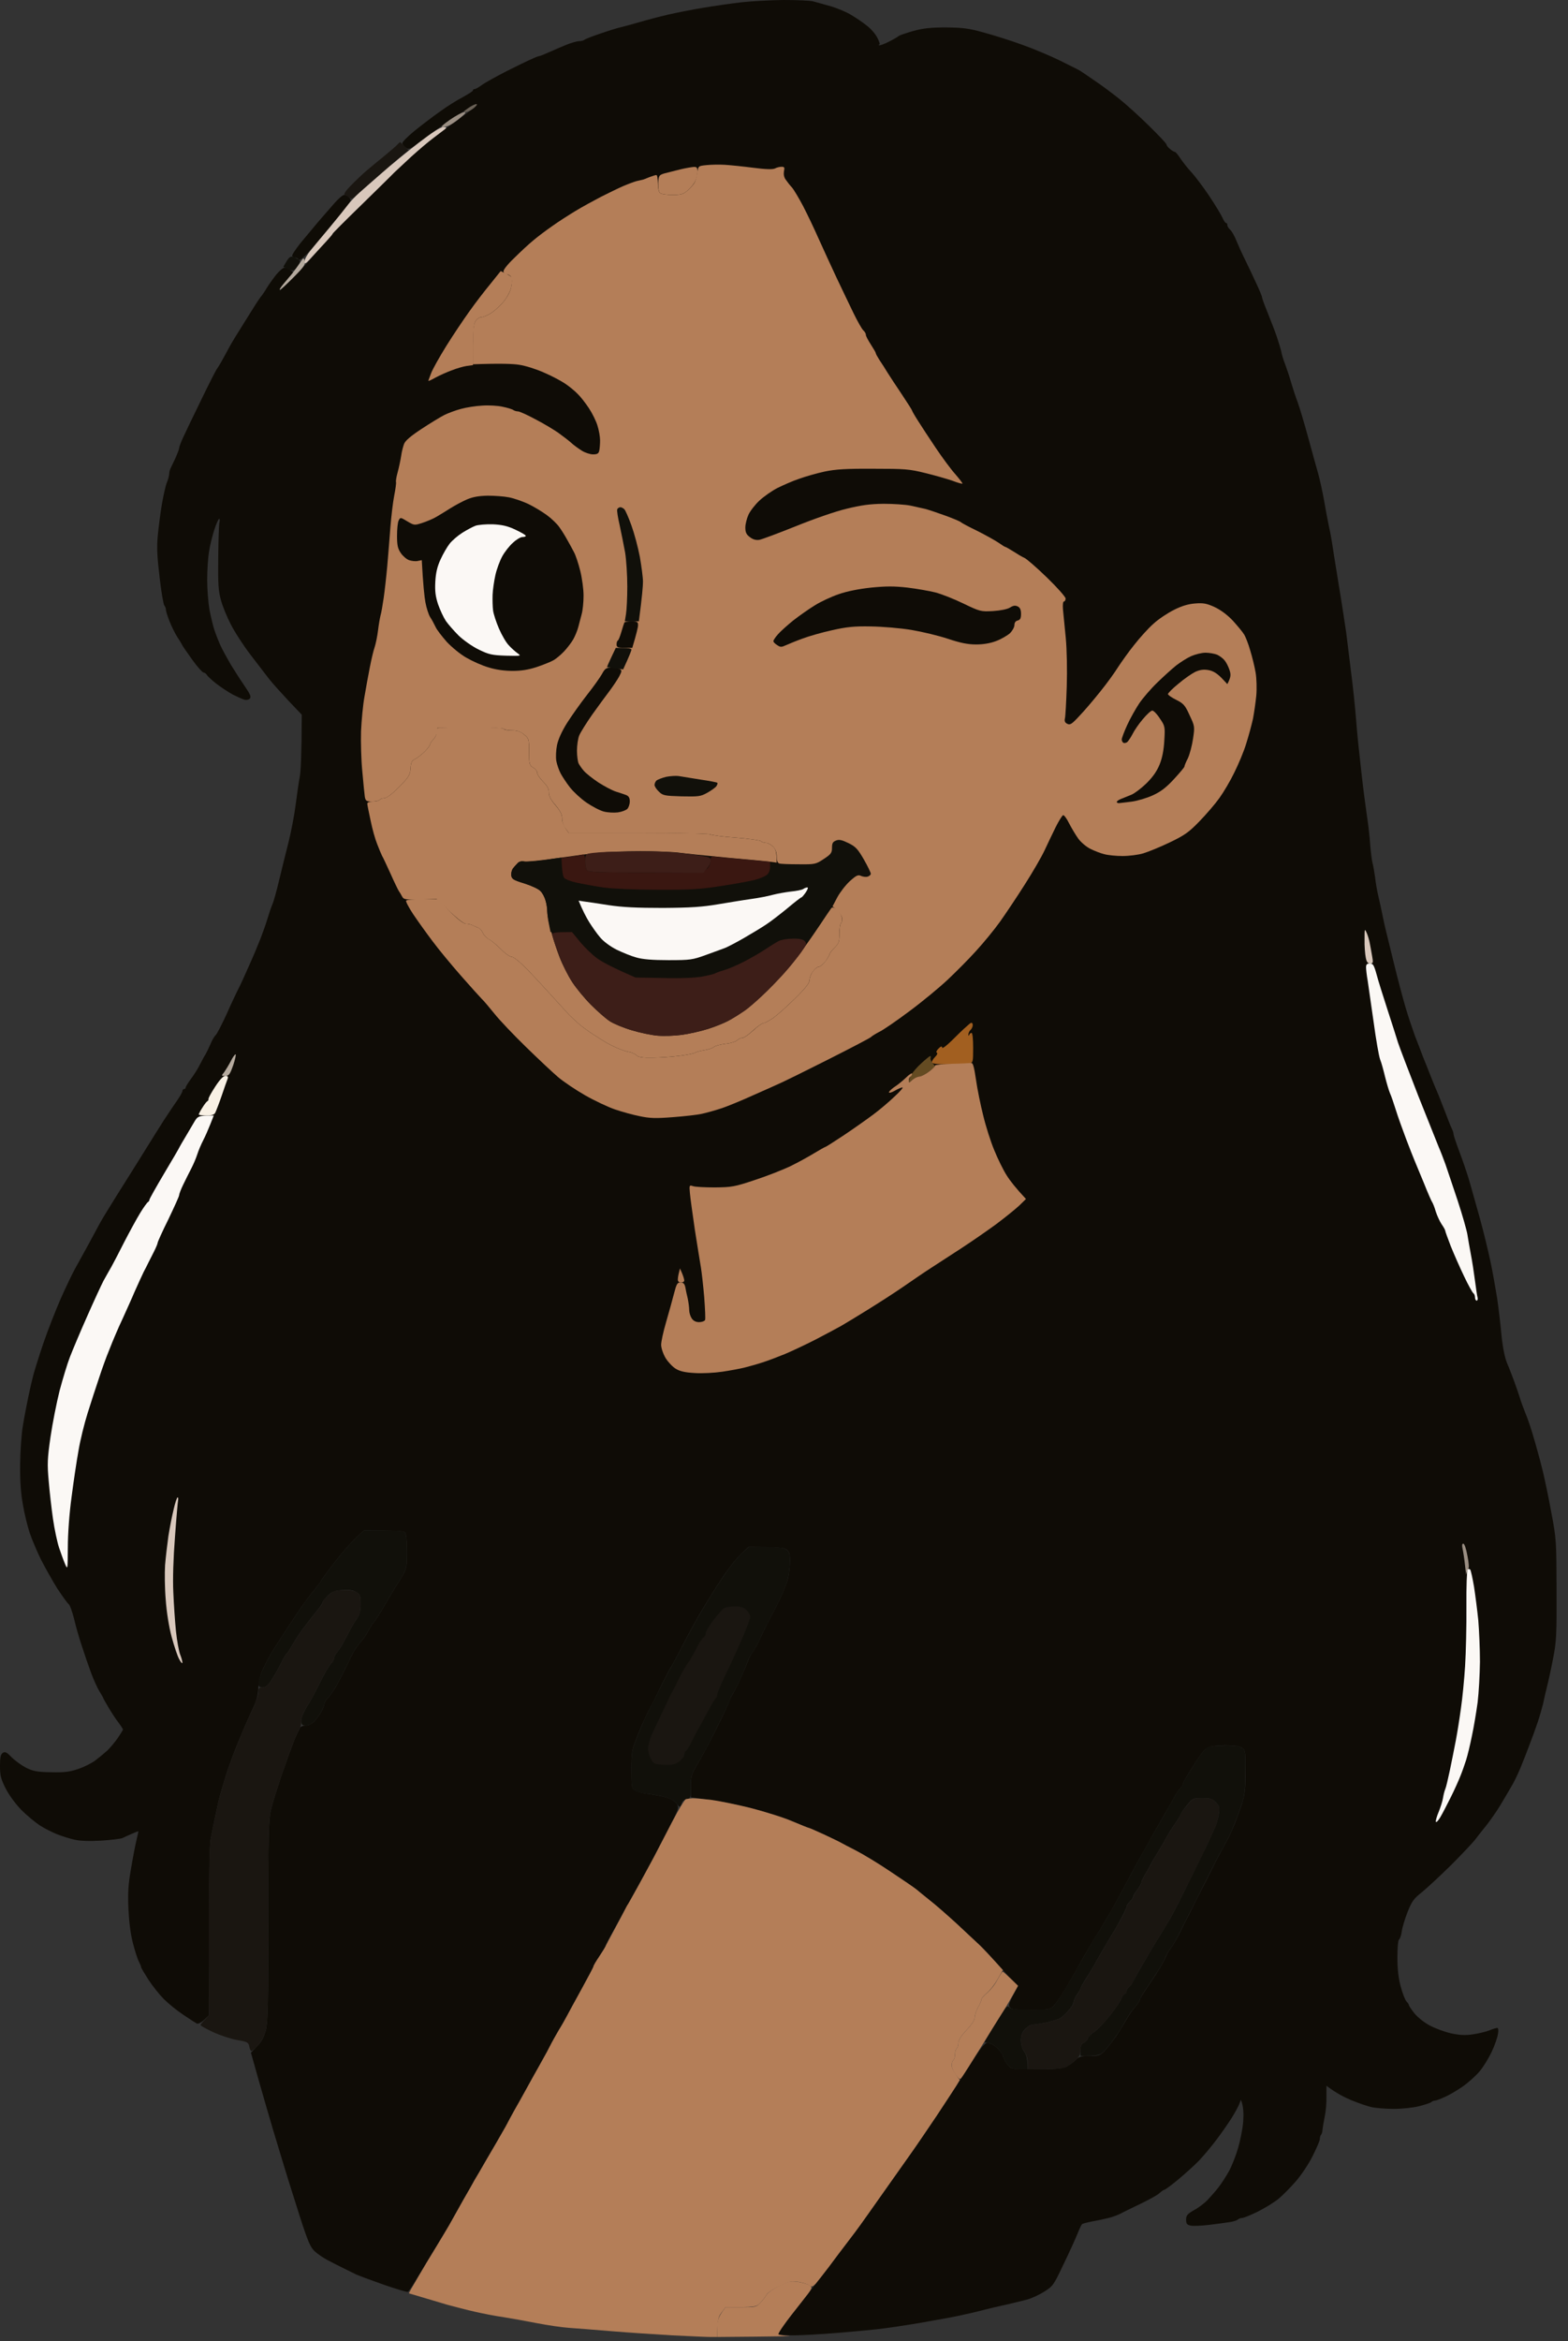 <?xml version="1.0" encoding="utf-8"?>
<svg xmlns="http://www.w3.org/2000/svg" fill="none" height="100%" overflow="visible" preserveAspectRatio="none" style="display: block;" viewBox="0 0 128 191" width="100%">
<rect x="0" y="0" width="128" height="191" fill="#333333" stroke="none"/>
<g id="ChatGPT Image May 26, 2025 at 08_26_17 PM_layerstyle">
<g id="Group">
<path clip-rule="evenodd" d="M63.943 5.11417e-05C65.022 5.11417e-05 66.113 0.041 66.369 0.108C66.625 0.175 67.285 0.364 67.825 0.512C68.35 0.674 69.118 0.984 69.496 1.227C69.886 1.456 70.466 1.847 70.776 2.104C71.099 2.346 71.477 2.791 71.625 3.088C71.773 3.385 71.854 3.627 71.787 3.627C71.733 3.627 71.719 3.654 71.76 3.695C71.8 3.735 72.164 3.6 72.568 3.398C72.972 3.196 73.336 2.98 73.377 2.926C73.417 2.886 73.929 2.71 74.522 2.535C75.358 2.306 75.951 2.238 77.217 2.238C78.592 2.252 79.064 2.306 80.317 2.656C81.126 2.872 82.527 3.317 83.416 3.641C84.306 3.951 85.707 4.544 86.516 4.935C87.325 5.34 88.066 5.704 88.147 5.758C88.241 5.812 88.78 6.176 89.359 6.58C89.952 6.971 90.842 7.645 91.367 8.063C91.893 8.481 92.971 9.452 93.766 10.234C94.561 11.016 95.222 11.704 95.222 11.785C95.222 11.866 95.356 12.028 95.518 12.162C95.68 12.297 95.855 12.392 95.909 12.392C95.976 12.392 96.178 12.648 96.38 12.958C96.596 13.268 96.987 13.767 97.27 14.064C97.553 14.374 98.2 15.223 98.698 15.965C99.197 16.707 99.682 17.516 99.79 17.758C99.898 18.001 100.032 18.203 100.086 18.19C100.154 18.19 100.194 18.271 100.194 18.365C100.181 18.446 100.289 18.621 100.423 18.743C100.558 18.864 100.787 19.269 100.922 19.619C101.07 19.983 101.38 20.671 101.623 21.156C101.865 21.642 102.27 22.505 102.539 23.084C102.809 23.651 103.024 24.177 103.024 24.258C103.024 24.338 103.226 24.891 103.482 25.512C103.725 26.118 104.075 27.008 104.237 27.494C104.399 27.979 104.56 28.518 104.601 28.707C104.628 28.896 104.763 29.355 104.911 29.719C105.046 30.096 105.275 30.757 105.396 31.202C105.531 31.647 105.76 32.375 105.935 32.82C106.097 33.265 106.488 34.573 106.798 35.719C107.107 36.865 107.485 38.2 107.62 38.685C107.754 39.171 107.956 40.115 108.078 40.775C108.186 41.436 108.374 42.407 108.482 42.933C108.603 43.459 108.711 44.066 108.738 44.281C108.765 44.497 109.008 45.994 109.264 47.585C109.533 49.176 109.803 50.996 109.897 51.63C109.978 52.264 110.153 53.693 110.288 54.799C110.436 55.918 110.625 57.698 110.706 58.776C110.786 59.855 110.989 61.756 111.137 63.024C111.272 64.291 111.487 65.856 111.582 66.53C111.689 67.204 111.811 68.256 111.851 68.889C111.905 69.523 111.986 70.224 112.053 70.44C112.107 70.656 112.201 71.182 112.255 71.586C112.296 71.991 112.417 72.692 112.525 73.137C112.633 73.582 112.781 74.283 112.862 74.688C112.943 75.092 113.064 75.645 113.131 75.901C113.199 76.157 113.495 77.371 113.792 78.598C114.088 79.825 114.519 81.429 114.735 82.171C114.951 82.913 115.301 83.937 115.49 84.463C115.692 84.989 116.002 85.771 116.163 86.216C116.339 86.661 116.649 87.416 116.837 87.902C117.026 88.387 117.241 88.9 117.309 89.048C117.376 89.196 117.565 89.655 117.713 90.059C117.875 90.464 118.104 91.043 118.212 91.34C118.32 91.637 118.468 91.987 118.535 92.122C118.603 92.243 118.656 92.432 118.656 92.527C118.656 92.608 118.859 93.228 119.115 93.902C119.371 94.576 119.735 95.628 119.923 96.262C120.098 96.895 120.503 98.284 120.799 99.363C121.096 100.442 121.486 102.046 121.675 102.936C121.864 103.826 122.093 105.161 122.214 105.903C122.322 106.644 122.484 107.979 122.565 108.869C122.672 109.934 122.834 110.743 123.036 111.229C123.211 111.633 123.467 112.308 123.616 112.712C123.764 113.117 123.966 113.696 124.06 113.993C124.141 114.29 124.357 114.87 124.519 115.274C124.694 115.679 124.963 116.474 125.125 117.027C125.287 117.58 125.475 118.227 125.529 118.443C125.597 118.659 125.772 119.333 125.92 119.926C126.068 120.519 126.392 122.029 126.621 123.297C127.052 125.549 127.052 125.67 127.066 129.702C127.079 133.477 127.052 133.949 126.769 135.365C126.607 136.215 126.378 137.253 126.27 137.657C126.176 138.062 126.028 138.669 125.961 139.006C125.88 139.343 125.691 140.004 125.529 140.489C125.368 140.974 125.058 141.824 124.842 142.377C124.64 142.93 124.303 143.779 124.101 144.264C123.899 144.75 123.562 145.451 123.333 145.815C123.117 146.193 122.726 146.853 122.457 147.298C122.187 147.743 121.702 148.444 121.365 148.876C121.028 149.294 120.597 149.833 120.408 150.09C120.22 150.332 119.344 151.263 118.454 152.153C117.551 153.042 116.473 154.04 116.056 154.377C115.395 154.903 115.247 155.119 114.897 155.995C114.681 156.548 114.465 157.263 114.425 157.587C114.385 157.897 114.277 158.18 114.209 158.22C114.129 158.261 114.075 158.881 114.075 159.677C114.075 160.634 114.155 161.362 114.344 162.063C114.492 162.616 114.708 163.169 114.816 163.277C114.924 163.385 115.018 163.519 115.018 163.587C115.018 163.641 115.22 163.937 115.476 164.261C115.732 164.571 116.285 165.016 116.729 165.245C117.161 165.475 117.929 165.758 118.454 165.879C119.169 166.027 119.6 166.054 120.233 165.96C120.705 165.893 121.311 165.744 121.581 165.636C121.864 165.515 122.16 165.434 122.228 165.434C122.309 165.434 122.335 165.636 122.282 165.933C122.241 166.216 122.012 166.877 121.769 167.389C121.527 167.902 121.082 168.63 120.772 168.994C120.462 169.358 119.842 169.911 119.398 170.221C118.953 170.531 118.306 170.909 117.942 171.07C117.592 171.232 117.228 171.367 117.134 171.367C117.039 171.367 116.905 171.421 116.837 171.488C116.756 171.556 116.312 171.704 115.827 171.826C115.341 171.947 114.425 172.041 113.765 172.041C113.118 172.041 112.309 171.974 111.945 171.893C111.595 171.812 110.854 171.556 110.301 171.327C109.749 171.097 109.061 170.747 108.28 170.154V171.07C108.293 171.569 108.226 172.311 108.132 172.716C108.051 173.12 107.97 173.592 107.956 173.754C107.956 173.902 107.903 174.091 107.835 174.158C107.781 174.212 107.741 174.374 107.741 174.509C107.741 174.63 107.471 175.264 107.134 175.925C106.811 176.572 106.191 177.489 105.76 177.974C105.342 178.46 104.722 179.08 104.385 179.363C104.048 179.646 103.28 180.118 102.687 180.415C102.094 180.711 101.515 180.941 101.394 180.941C101.286 180.941 101.138 180.995 101.057 181.062C100.989 181.129 100.72 181.224 100.464 181.264C100.208 181.305 99.453 181.413 98.779 181.494C98.105 181.574 97.405 181.615 97.189 181.561C96.893 181.494 96.825 181.413 96.825 181.076C96.825 180.738 96.919 180.617 97.459 180.307C97.822 180.118 98.321 179.741 98.577 179.471C98.833 179.201 99.237 178.743 99.466 178.446C99.696 178.15 100.073 177.57 100.302 177.165C100.531 176.761 100.868 175.911 101.057 175.277C101.245 174.644 101.447 173.646 101.488 173.053C101.528 172.446 101.515 171.826 101.299 171.3L101.151 171.677C101.07 171.88 100.787 172.392 100.518 172.823C100.248 173.241 99.709 174.023 99.318 174.536C98.941 175.048 98.294 175.817 97.89 176.248C97.486 176.666 96.704 177.367 96.151 177.826C95.599 178.284 95.1 178.648 95.033 178.648C94.979 178.648 94.804 178.77 94.629 178.932C94.467 179.08 93.753 179.471 93.052 179.808C92.351 180.145 91.623 180.496 91.435 180.604C91.246 180.698 90.828 180.86 90.491 180.941C90.154 181.022 89.548 181.156 89.144 181.224C88.74 181.305 88.362 181.399 88.322 181.453C88.268 181.507 88.093 181.885 87.931 182.289C87.769 182.694 87.257 183.813 86.799 184.757C86.017 186.415 85.95 186.51 85.236 186.955C84.831 187.211 84.185 187.507 83.821 187.602C83.443 187.696 82.54 187.925 81.799 188.087C81.058 188.249 80.034 188.505 79.508 188.64C78.983 188.761 78.026 188.977 77.352 189.098C76.678 189.22 75.802 189.368 75.398 189.449C74.994 189.516 74.05 189.678 73.309 189.786C72.568 189.894 71.692 190.015 71.355 190.042C71.018 190.083 69.684 190.204 68.391 190.312C67.097 190.42 65.466 190.514 64.779 190.514C64.105 190.514 63.539 190.474 63.539 190.42C63.539 190.352 63.728 190.042 63.97 189.705C64.2 189.368 64.954 188.397 65.628 187.548C66.302 186.698 67.205 185.512 67.649 184.932C68.094 184.339 68.781 183.435 69.186 182.909C69.59 182.383 70.075 181.736 70.264 181.467C70.452 181.197 71.315 179.997 72.164 178.783C73.013 177.583 74.037 176.14 74.441 175.561C74.846 174.994 75.749 173.659 76.476 172.581C77.191 171.502 78.349 169.736 79.05 168.643C80.061 167.052 80.384 166.661 80.613 166.648C80.789 166.648 81.126 166.823 81.355 167.025C81.597 167.241 81.853 167.592 81.907 167.807C81.975 168.023 82.15 168.333 82.311 168.509C82.594 168.792 82.702 168.819 84.589 168.805C86.044 168.805 86.705 168.751 87.028 168.603C87.257 168.495 87.608 168.252 87.796 168.064C88.079 167.767 88.254 167.726 88.942 167.726C89.683 167.726 89.791 167.699 90.181 167.295C90.41 167.052 90.828 166.513 91.111 166.108C91.381 165.704 91.758 165.097 91.947 164.76C92.135 164.423 92.459 163.951 92.661 163.722C92.877 163.479 93.052 163.209 93.052 163.142C93.052 163.075 93.227 162.751 93.443 162.441C93.658 162.117 94.076 161.483 94.386 161.025C94.683 160.553 95.033 159.946 95.154 159.677C95.262 159.393 95.464 159.056 95.585 158.908C95.707 158.773 96.03 158.234 96.3 157.694C96.556 157.169 96.893 156.494 97.054 156.198C97.203 155.901 97.513 155.294 97.728 154.849C97.957 154.404 98.227 153.865 98.348 153.636C98.469 153.407 98.725 152.894 98.927 152.49C99.116 152.085 99.52 151.317 99.803 150.804C100.086 150.292 100.369 149.766 100.41 149.658C100.464 149.55 100.652 149.092 100.841 148.647C101.016 148.202 101.286 147.474 101.421 147.029C101.609 146.422 101.677 145.802 101.677 144.507C101.677 142.862 101.663 142.768 101.367 142.579C101.164 142.444 100.733 142.377 100.019 142.377C99.453 142.377 98.82 142.458 98.631 142.552C98.442 142.633 98.146 142.93 97.984 143.186C97.809 143.442 97.418 144.049 97.108 144.534C96.812 145.02 96.556 145.478 96.556 145.545C96.569 145.613 96.475 145.775 96.353 145.883C96.232 145.99 96.057 146.233 95.963 146.422C95.868 146.611 95.464 147.339 95.046 148.04C94.642 148.741 93.982 149.901 93.591 150.602C93.187 151.303 92.674 152.247 92.432 152.692C92.203 153.137 91.826 153.838 91.61 154.243C91.394 154.647 91.004 155.348 90.761 155.793C90.505 156.238 90.06 156.993 89.764 157.479C89.454 157.964 89.144 158.477 89.049 158.625C88.955 158.773 88.686 159.259 88.43 159.704C88.187 160.149 87.621 161.119 87.203 161.861C86.772 162.603 86.26 163.371 86.058 163.587C85.721 163.951 85.68 163.951 84.158 163.964C82.918 163.964 82.567 163.924 82.433 163.749C82.298 163.587 82.338 163.412 83.079 162.063L81.786 160.62C81.072 159.811 80.263 158.948 79.993 158.692C79.71 158.436 78.862 157.641 78.107 156.939C77.339 156.238 76.341 155.362 75.883 155.011C75.439 154.647 74.94 154.256 74.792 154.121C74.644 154 73.7 153.353 72.703 152.692C71.706 152.018 70.425 151.249 69.873 150.966C69.32 150.683 68.768 150.4 68.66 150.332C68.552 150.265 67.932 149.968 67.272 149.658C66.625 149.361 66.073 149.119 66.032 149.119C65.992 149.119 65.385 148.876 64.685 148.579C63.984 148.283 62.448 147.797 61.275 147.501C60.116 147.204 58.539 146.894 56.397 146.624V145.721C56.397 144.898 56.451 144.723 56.909 143.968C57.192 143.496 57.893 142.188 58.459 141.069C59.025 139.936 59.496 138.938 59.496 138.871C59.496 138.803 59.631 138.507 59.793 138.237C59.968 137.954 60.305 137.266 60.547 136.713C60.803 136.161 61.033 135.581 61.087 135.432C61.127 135.284 61.289 134.988 61.45 134.758C61.612 134.529 61.882 134.057 62.043 133.68C62.218 133.316 62.421 132.884 62.502 132.736C62.582 132.587 62.987 131.792 63.404 130.983C63.822 130.174 64.24 129.176 64.321 128.798C64.415 128.407 64.483 127.747 64.483 127.342C64.483 126.722 64.429 126.574 64.186 126.398C63.957 126.25 63.499 126.196 61.113 126.196L60.493 126.776C60.157 127.086 59.496 127.922 59.025 128.623C58.553 129.324 57.825 130.484 57.407 131.185C56.976 131.886 56.249 133.221 55.763 134.152C55.292 135.082 54.847 135.904 54.793 135.972C54.726 136.039 54.429 136.619 54.106 137.253C53.796 137.887 53.472 138.547 53.378 138.736C53.284 138.925 53.082 139.316 52.92 139.613C52.772 139.909 52.556 140.368 52.448 140.624C52.327 140.88 52.084 141.487 51.896 141.972C51.586 142.741 51.545 143.037 51.545 144.372C51.545 145.788 51.559 145.896 51.855 146.071C52.017 146.179 52.516 146.301 52.96 146.354C53.405 146.408 54.052 146.53 54.416 146.638C54.82 146.759 55.117 146.948 55.251 147.163C55.44 147.487 55.413 147.581 54.483 149.361C53.958 150.373 53.338 151.573 53.095 152.018C52.866 152.463 52.394 153.312 52.057 153.905C51.734 154.499 51.411 155.079 51.37 155.186C51.316 155.294 51.222 155.483 51.141 155.591C51.06 155.699 50.642 156.467 50.198 157.276C49.74 158.085 49.389 158.787 49.389 158.827C49.389 158.868 49.174 159.218 48.918 159.609C48.661 159.987 48.446 160.351 48.446 160.418C48.446 160.472 48.001 161.295 47.476 162.265C46.937 163.236 46.398 164.234 46.263 164.49C46.128 164.747 45.831 165.272 45.602 165.636C45.387 166.014 45.077 166.553 44.929 166.85C44.78 167.147 44.524 167.632 44.349 167.929C44.187 168.225 43.891 168.738 43.716 169.075C43.527 169.412 43.163 170.046 42.921 170.491C42.678 170.936 42.26 171.691 41.991 172.176C41.708 172.662 41.452 173.147 41.398 173.255C41.344 173.363 41.155 173.7 40.98 173.996C40.818 174.293 40.266 175.237 39.767 176.086C39.282 176.936 38.81 177.732 38.743 177.839C38.689 177.947 38.258 178.716 37.786 179.525C37.328 180.334 36.816 181.251 36.654 181.547C36.479 181.844 36.007 182.626 35.603 183.3C35.185 183.975 34.538 185.053 34.134 185.714C33.743 186.375 33.366 186.941 33.285 186.968C33.204 186.995 32.301 186.725 31.264 186.361C30.226 185.997 29.256 185.633 29.108 185.566C28.959 185.485 28.474 185.256 28.043 185.04C27.598 184.824 26.992 184.514 26.695 184.352C26.386 184.19 25.954 183.894 25.712 183.678C25.348 183.354 25.159 182.936 24.472 180.806C24.027 179.431 23.245 176.922 22.733 175.21C22.208 173.498 21.494 171.057 20.483 167.457L20.982 166.944C21.345 166.58 21.534 166.216 21.696 165.636C21.871 164.949 21.898 163.614 21.898 156.71C21.898 149.779 21.925 148.444 22.113 147.676C22.221 147.163 22.626 145.883 22.989 144.804C23.367 143.725 23.825 142.458 24.014 141.972C24.216 141.487 24.445 141.015 24.512 140.92C24.593 140.826 24.809 140.745 24.997 140.759C25.2 140.759 25.483 140.61 25.685 140.395C25.887 140.179 26.143 139.815 26.264 139.586C26.386 139.343 26.48 139.06 26.48 138.979C26.48 138.884 26.615 138.655 26.79 138.493C26.951 138.318 27.248 137.887 27.45 137.549C27.639 137.199 27.989 136.525 28.232 136.039C28.461 135.554 28.744 134.988 28.865 134.758C28.986 134.529 29.242 134.178 29.445 133.949C29.647 133.72 29.93 133.329 30.051 133.073C30.186 132.817 30.388 132.48 30.523 132.331C30.657 132.183 31.048 131.576 31.385 130.983C31.735 130.39 32.072 129.81 32.14 129.702C32.207 129.594 32.477 129.149 32.746 128.731C33.204 127.976 33.218 127.908 33.218 126.574C33.218 125.63 33.164 125.131 33.056 125.009C32.935 124.902 32.396 124.848 29.714 124.848L29.094 125.427C28.744 125.738 27.976 126.614 27.369 127.383C26.776 128.151 26.251 128.852 26.224 128.933C26.197 129.028 25.981 129.311 25.752 129.594C25.523 129.864 25.119 130.376 24.863 130.74C24.607 131.091 24.027 131.94 23.582 132.628C23.138 133.302 22.545 134.219 22.275 134.65C22.006 135.082 21.628 135.797 21.426 136.242C21.211 136.754 21.089 137.293 21.089 137.725C21.089 138.129 20.968 138.642 20.806 139.006C20.658 139.343 20.389 139.923 20.227 140.287C20.052 140.664 19.674 141.568 19.364 142.309C19.068 143.051 18.664 144.143 18.475 144.736C18.286 145.33 18.044 146.152 17.936 146.557C17.828 146.961 17.653 147.757 17.545 148.31C17.424 148.862 17.276 149.645 17.195 150.036C17.1 150.481 17.047 153.164 17.047 164.423L16.642 164.8C16.427 165.003 16.157 165.124 16.076 165.084C15.982 165.03 15.483 164.72 14.971 164.369C14.459 164.032 13.745 163.452 13.367 163.075C13.004 162.71 12.438 161.996 12.114 161.497C11.791 160.985 11.521 160.54 11.521 160.486C11.521 160.418 11.441 160.229 11.346 160.041C11.238 159.852 11.023 159.191 10.861 158.557C10.659 157.802 10.538 156.831 10.484 155.726C10.43 154.377 10.47 153.717 10.699 152.422C10.848 151.532 11.05 150.481 11.144 150.103C11.238 149.712 11.306 149.388 11.292 149.388C11.265 149.388 11.023 149.483 10.753 149.604C10.47 149.725 10.133 149.874 10.012 149.941C9.877 150.009 9.082 150.103 8.26 150.157C7.249 150.211 6.508 150.184 6.063 150.076C5.7 149.995 5.053 149.793 4.648 149.631C4.244 149.469 3.611 149.146 3.233 148.903C2.87 148.66 2.196 148.107 1.751 147.662C1.279 147.177 0.754 146.462 0.471 145.923C0.08 145.141 -0.001 144.871 -0.001 144.076C-0.001 143.348 0.053 143.118 0.228 142.997C0.417 142.876 0.552 142.943 0.97 143.375C1.253 143.658 1.792 144.035 2.155 144.224C2.721 144.494 3.045 144.561 4.177 144.575C5.255 144.602 5.7 144.548 6.4 144.305C6.886 144.143 7.519 143.819 7.815 143.59C8.112 143.361 8.53 143.01 8.759 142.808C8.988 142.592 9.365 142.134 9.608 141.797C9.837 141.446 10.039 141.136 10.039 141.096C10.039 141.055 9.877 140.799 9.675 140.529C9.459 140.26 9.096 139.693 8.853 139.289C8.61 138.871 8.408 138.52 8.422 138.507C8.422 138.48 8.274 138.237 8.112 137.967C7.937 137.684 7.627 136.997 7.425 136.444C7.222 135.891 6.886 134.92 6.683 134.286C6.468 133.653 6.185 132.668 6.05 132.075C5.902 131.495 5.713 130.942 5.605 130.861C5.497 130.781 5.093 130.214 4.689 129.607C4.298 128.987 3.705 127.922 3.355 127.248C3.018 126.56 2.6 125.576 2.425 125.05C2.25 124.524 1.994 123.499 1.872 122.758C1.697 121.814 1.63 120.816 1.643 119.454C1.657 118.375 1.751 116.96 1.872 116.285C1.98 115.611 2.182 114.586 2.304 113.993C2.425 113.4 2.614 112.577 2.721 112.173C2.829 111.768 3.193 110.609 3.53 109.611C3.867 108.613 4.514 106.968 4.945 105.97C5.39 104.972 5.915 103.88 6.104 103.543C6.293 103.206 6.778 102.329 7.182 101.588C7.586 100.846 8.031 100.024 8.166 99.767C8.301 99.511 8.92 98.5 9.527 97.529C10.147 96.545 11.117 95.008 11.683 94.091C12.249 93.174 13.031 91.933 13.408 91.34C13.799 90.747 14.284 90.019 14.499 89.722C14.702 89.425 14.877 89.102 14.89 89.021C14.89 88.927 14.944 88.846 15.025 88.846C15.106 88.846 15.16 88.778 15.16 88.711C15.16 88.643 15.362 88.32 15.591 88.01C15.834 87.686 16.171 87.16 16.332 86.823C16.508 86.486 16.696 86.122 16.777 86.014C16.844 85.906 17.02 85.542 17.168 85.205C17.303 84.868 17.505 84.531 17.599 84.45C17.707 84.369 18.111 83.573 18.515 82.697C18.906 81.807 19.351 80.877 19.486 80.62C19.62 80.364 19.998 79.542 20.321 78.8C20.658 78.058 21.076 77.061 21.265 76.575C21.453 76.09 21.709 75.362 21.831 74.957C21.952 74.553 22.127 74.027 22.221 73.811C22.329 73.595 22.572 72.705 22.774 71.856C22.976 71.006 23.326 69.604 23.542 68.754C23.758 67.905 24.027 66.503 24.135 65.653C24.243 64.804 24.391 63.766 24.472 63.361C24.553 62.956 24.62 61.648 24.634 58.304L23.542 57.158C22.949 56.525 22.248 55.743 21.979 55.406C21.723 55.068 21.035 54.178 20.456 53.423C19.877 52.668 19.149 51.549 18.839 50.929C18.515 50.309 18.152 49.419 18.03 48.933C17.828 48.218 17.788 47.585 17.815 45.495C17.828 44.093 17.869 42.798 17.909 42.636C17.949 42.461 17.949 42.326 17.895 42.326C17.828 42.326 17.653 42.731 17.491 43.23C17.329 43.742 17.127 44.537 17.06 45.023C16.979 45.508 16.912 46.533 16.912 47.315C16.912 48.097 17.006 49.189 17.1 49.742C17.208 50.295 17.383 51.023 17.491 51.36C17.599 51.697 17.828 52.277 17.99 52.641C18.165 53.019 18.542 53.706 18.825 54.192C19.122 54.677 19.62 55.459 19.957 55.945C20.442 56.66 20.523 56.848 20.389 56.997C20.294 57.091 20.092 57.131 19.944 57.078C19.796 57.037 19.378 56.848 19.001 56.66C18.637 56.457 18.03 56.066 17.653 55.77C17.289 55.486 16.939 55.163 16.885 55.055C16.817 54.947 16.696 54.866 16.615 54.866C16.521 54.853 16.103 54.394 15.699 53.828C15.295 53.261 14.931 52.736 14.89 52.655C14.85 52.574 14.675 52.264 14.473 51.967C14.284 51.67 14.001 51.091 13.839 50.686C13.678 50.282 13.543 49.85 13.543 49.742C13.543 49.634 13.489 49.486 13.421 49.405C13.341 49.324 13.165 48.299 13.031 47.113C12.829 45.414 12.788 44.686 12.882 43.675C12.95 42.973 13.098 41.814 13.219 41.112C13.341 40.411 13.516 39.616 13.624 39.36C13.731 39.103 13.812 38.78 13.812 38.658C13.812 38.524 13.866 38.308 13.934 38.187C14.001 38.052 14.176 37.674 14.338 37.337C14.486 37 14.621 36.649 14.621 36.568C14.621 36.474 14.756 36.11 14.917 35.759C15.079 35.395 15.753 33.993 16.427 32.618C17.087 31.242 17.68 30.096 17.734 30.056C17.774 30.015 18.044 29.57 18.327 29.044C18.61 28.518 18.92 27.952 19.041 27.763C19.149 27.575 19.378 27.211 19.54 26.954C19.701 26.698 20.16 25.97 20.55 25.336C20.941 24.703 21.305 24.163 21.359 24.123C21.399 24.082 21.588 23.813 21.763 23.516C21.938 23.219 22.302 22.72 22.558 22.397C22.828 22.073 23.138 21.817 23.245 21.831C23.353 21.831 23.569 21.925 23.717 22.033C23.973 22.221 23.973 22.248 23.758 22.464C23.623 22.599 23.367 22.909 23.178 23.152C22.989 23.381 22.841 23.624 22.841 23.691C22.828 23.745 23.34 23.273 23.946 22.64C24.566 22.006 25.28 21.224 25.537 20.914C25.793 20.604 26.264 20.078 26.588 19.741C26.898 19.403 27.154 19.107 27.154 19.066C27.154 19.026 28.232 17.947 29.539 16.68C30.846 15.399 32.045 14.226 32.194 14.064C32.355 13.915 32.935 13.376 33.487 12.85C34.053 12.338 34.983 11.556 35.563 11.111C36.142 10.666 36.749 10.207 36.91 10.1C37.086 9.992 37.625 9.601 38.123 9.223C38.622 8.859 38.972 8.535 38.891 8.522C38.81 8.495 38.056 8.926 37.234 9.479C36.398 10.019 35.199 10.868 34.566 11.354C33.528 12.149 33.393 12.23 33.151 12.068C33.002 11.974 32.867 11.799 32.84 11.704C32.814 11.596 33.272 11.138 33.851 10.666C34.431 10.194 35.361 9.493 35.913 9.102C36.466 8.697 37.301 8.171 37.773 7.929C38.231 7.672 38.622 7.43 38.608 7.376C38.608 7.308 38.662 7.268 38.743 7.268C38.824 7.268 39.08 7.12 39.323 6.944C39.552 6.769 40.455 6.27 41.317 5.825C42.179 5.394 43.109 4.935 43.406 4.814C43.689 4.679 43.972 4.571 44.039 4.571C44.093 4.571 44.457 4.423 44.848 4.247C45.225 4.072 45.872 3.803 46.263 3.641C46.64 3.492 47.098 3.358 47.273 3.358C47.449 3.358 47.637 3.304 47.705 3.25C47.786 3.182 48.392 2.94 49.052 2.724C49.713 2.495 50.454 2.265 50.669 2.225C50.885 2.171 51.559 1.996 52.152 1.82C52.745 1.645 53.809 1.362 54.51 1.2C55.211 1.038 56.518 0.782 57.407 0.634C58.297 0.485 59.685 0.283 60.507 0.189C61.316 0.094 62.865 0.014 63.943 5.11417e-05V5.11417e-05ZM28.097 15.898C28.205 15.884 28.393 15.979 28.501 16.1C28.676 16.289 28.663 16.356 28.366 16.761C28.178 17.017 27.517 17.839 26.884 18.608C26.251 19.363 25.442 20.293 25.092 20.671C24.701 21.075 24.418 21.291 24.378 21.183C24.351 21.102 24.229 21.021 24.122 21.021C24.014 21.021 23.892 20.968 23.852 20.887C23.811 20.806 24.122 20.347 24.526 19.835C24.944 19.336 25.402 18.783 25.563 18.594C25.712 18.406 26.049 18.015 26.305 17.718C26.561 17.421 27.019 16.895 27.329 16.545C27.639 16.194 27.989 15.898 28.097 15.898V15.898Z" fill="#0F0C06" fill-rule="evenodd" id="Vector"/>
<g id="Vector_2">
<path d="M23.124 21.763L23.393 21.318C23.622 20.954 23.73 20.887 23.959 20.968C24.121 21.021 24.323 21.129 24.418 21.21C24.525 21.318 24.498 21.453 24.256 21.763C23.959 22.154 23.946 22.168 23.124 21.763Z" fill="#11100A"/>
<path d="M27.369 127.383C27.975 126.614 28.743 125.738 29.094 125.427L29.714 124.848H31.29C32.395 124.848 32.934 124.902 33.056 125.009C33.163 125.131 33.217 125.63 33.217 126.574C33.217 127.908 33.204 127.976 32.746 128.731C32.476 129.149 32.207 129.594 32.139 129.702C32.072 129.81 31.735 130.389 31.385 130.983C31.048 131.576 30.657 132.183 30.522 132.331C30.387 132.479 30.185 132.817 30.05 133.073C29.929 133.329 29.646 133.72 29.444 133.949C29.242 134.178 28.986 134.529 28.865 134.758C28.743 134.988 28.46 135.554 28.231 136.039C27.989 136.525 27.638 137.199 27.45 137.549C27.247 137.887 26.951 138.318 26.789 138.493C26.614 138.655 26.479 138.884 26.479 138.979C26.479 139.06 26.385 139.343 26.264 139.586C26.142 139.815 25.886 140.179 25.684 140.395C25.469 140.624 25.199 140.759 24.97 140.759C24.647 140.759 24.593 140.705 24.593 140.354C24.593 140.125 24.795 139.639 25.037 139.248C25.293 138.857 25.657 138.197 25.859 137.792L25.86 137.792C26.062 137.387 26.358 136.794 26.52 136.498C26.681 136.188 26.924 135.824 27.045 135.689C27.18 135.54 27.288 135.338 27.288 135.23C27.288 135.122 27.396 134.92 27.53 134.772C27.652 134.637 27.894 134.273 28.056 133.963C28.218 133.666 28.46 133.194 28.595 132.938C28.73 132.682 28.972 132.264 29.148 132.021C29.363 131.697 29.444 131.401 29.444 130.848C29.444 130.187 29.404 130.079 29.08 129.877C28.797 129.715 28.501 129.675 27.935 129.715C27.315 129.756 27.099 129.85 26.762 130.174C26.533 130.403 26.331 130.646 26.331 130.713C26.331 130.781 26.183 131.023 25.994 131.252C25.805 131.482 25.361 132.048 24.983 132.533C24.606 133.019 24.121 133.734 23.905 134.125C23.69 134.502 23.474 134.853 23.42 134.88C23.353 134.907 23.137 135.284 22.922 135.716C22.706 136.161 22.356 136.767 22.14 137.091C21.87 137.509 21.668 137.657 21.426 137.657C21.17 137.657 21.089 137.59 21.089 137.361C21.089 137.185 21.237 136.686 21.426 136.242C21.628 135.797 22.005 135.082 22.275 134.65C22.544 134.219 23.137 133.302 23.582 132.628C24.027 131.94 24.606 131.091 24.862 130.74C25.118 130.376 25.523 129.864 25.752 129.594C25.981 129.311 26.196 129.028 26.223 128.933C26.25 128.852 26.776 128.151 27.369 127.383Z" fill="#11100A"/>
<path d="M59.024 128.637C59.496 127.922 60.156 127.086 60.493 126.776L61.113 126.209L62.487 126.196C63.498 126.196 63.956 126.25 64.172 126.398C64.428 126.574 64.482 126.735 64.482 127.356C64.482 127.76 64.415 128.407 64.32 128.798C64.239 129.189 63.822 130.174 63.404 130.996C62.986 131.805 62.582 132.601 62.501 132.749C62.42 132.884 62.218 133.316 62.043 133.693C61.881 134.057 61.612 134.543 61.45 134.772C61.288 134.988 61.126 135.298 61.072 135.446C61.032 135.581 60.803 136.161 60.547 136.727C60.304 137.28 59.968 137.954 59.792 138.237C59.631 138.52 59.496 138.803 59.496 138.884C59.496 138.952 59.024 139.936 58.458 141.069C57.892 142.201 57.191 143.509 56.908 143.968C56.437 144.736 56.396 144.898 56.396 145.761C56.396 146.651 56.383 146.705 56.059 146.772C55.871 146.799 55.696 146.948 55.655 147.11C55.615 147.244 55.547 147.379 55.48 147.379C55.426 147.379 55.305 147.258 55.21 147.11C55.13 146.961 54.766 146.745 54.402 146.638C54.051 146.53 53.405 146.408 52.96 146.354C52.515 146.314 52.017 146.193 51.841 146.085C51.558 145.896 51.545 145.802 51.545 144.372C51.545 143.051 51.585 142.741 51.895 141.986C52.084 141.5 52.327 140.893 52.448 140.637C52.556 140.368 52.717 140.004 52.812 139.828C52.906 139.639 53.108 139.248 53.256 138.952C53.418 138.642 53.795 137.887 54.105 137.266C54.429 136.633 54.725 136.053 54.793 135.985C54.847 135.904 55.291 135.082 55.763 134.165C56.248 133.235 56.976 131.9 57.407 131.199C57.825 130.484 58.553 129.338 59.024 128.637Z" fill="#11100A"/>
<path d="M97.984 143.172C98.172 142.903 98.442 142.619 98.617 142.539C98.779 142.458 99.399 142.39 99.992 142.39C100.733 142.377 101.151 142.431 101.366 142.579C101.663 142.768 101.676 142.862 101.663 144.507C101.663 145.802 101.609 146.422 101.42 147.029C101.272 147.474 101.016 148.202 100.827 148.647C100.652 149.092 100.463 149.55 100.409 149.658C100.355 149.766 100.086 150.292 99.803 150.804C99.506 151.317 99.116 152.085 98.913 152.49L98.913 152.491C98.711 152.895 98.455 153.407 98.334 153.636C98.226 153.865 97.943 154.404 97.728 154.849C97.512 155.294 97.202 155.901 97.04 156.198L97.04 156.199C96.891 156.496 96.555 157.169 96.286 157.694C96.03 158.234 95.706 158.773 95.585 158.908C95.45 159.056 95.261 159.393 95.14 159.677C95.032 159.946 94.682 160.553 94.372 161.025C94.076 161.483 93.644 162.117 93.429 162.441C93.227 162.751 93.051 163.074 93.051 163.142C93.051 163.209 92.876 163.479 92.661 163.722C92.445 163.951 92.121 164.423 91.933 164.76C91.758 165.097 91.38 165.704 91.097 166.108C90.828 166.513 90.41 167.052 90.168 167.295C89.79 167.686 89.669 167.726 88.2 167.726V167.255C88.2 166.917 88.267 166.742 88.469 166.648C88.618 166.58 88.766 166.405 88.806 166.284C88.833 166.149 89.076 165.906 89.345 165.744C89.602 165.569 90.181 164.962 90.626 164.396C91.084 163.816 91.488 163.209 91.542 163.034C91.596 162.872 91.704 162.697 91.798 162.67C91.892 162.63 91.96 162.522 91.96 162.441C91.96 162.346 92.054 162.171 92.189 162.063C92.31 161.955 92.445 161.767 92.485 161.659C92.539 161.551 92.93 160.85 93.361 160.108C93.793 159.366 94.385 158.369 94.695 157.883C94.992 157.398 95.342 156.831 95.477 156.602C95.598 156.374 95.759 156.078 95.84 155.929L95.841 155.928C95.908 155.78 96.07 155.483 96.191 155.254C96.313 155.025 96.69 154.27 97.027 153.568C97.377 152.867 97.701 152.193 97.754 152.085C97.808 151.977 97.97 151.64 98.118 151.344L98.119 151.343C98.267 151.046 98.523 150.534 98.671 150.197C98.819 149.86 99.048 149.375 99.169 149.119C99.291 148.862 99.439 148.364 99.493 148.013C99.574 147.447 99.547 147.339 99.25 147.029C98.954 146.732 98.792 146.692 98.132 146.692C97.391 146.692 97.337 146.719 96.892 147.271C96.636 147.581 96.42 147.878 96.42 147.946C96.42 147.999 96.218 148.337 95.976 148.687C95.733 149.038 95.45 149.483 95.356 149.658C95.248 149.847 95.059 150.17 94.938 150.4C94.803 150.629 94.561 151.047 94.372 151.344C94.183 151.64 93.995 151.977 93.941 152.085C93.9 152.193 93.698 152.53 93.523 152.827C93.348 153.123 93.186 153.447 93.186 153.541C93.186 153.622 93.024 153.905 92.849 154.148C92.661 154.377 92.512 154.647 92.512 154.714C92.512 154.782 92.391 154.971 92.243 155.119C92.081 155.267 91.96 155.456 91.973 155.524C91.973 155.591 91.825 155.928 91.65 156.265C91.491 156.571 91.266 156.976 91.125 157.23L91.084 157.303C90.936 157.533 90.612 158.072 90.356 158.517C90.1 158.948 89.817 159.42 89.736 159.569C89.655 159.717 89.467 160.054 89.319 160.31C89.17 160.566 88.86 161.092 88.618 161.456C88.389 161.834 88.2 162.171 88.2 162.238C88.2 162.292 88.065 162.495 87.917 162.71C87.769 162.913 87.647 163.182 87.647 163.317C87.647 163.439 87.459 163.762 87.216 164.032C86.974 164.302 86.664 164.585 86.515 164.666C86.367 164.733 85.909 164.881 85.505 164.976C85.087 165.07 84.588 165.151 84.386 165.165C84.157 165.165 83.888 165.313 83.672 165.542C83.429 165.798 83.335 166.054 83.335 166.445C83.335 166.783 83.443 167.133 83.605 167.362C83.78 167.578 83.888 167.929 83.888 168.805H83.241C82.756 168.805 82.54 168.738 82.311 168.509C82.149 168.333 81.96 168.023 81.907 167.807C81.839 167.592 81.597 167.241 81.354 167.025C81.112 166.823 80.802 166.648 80.653 166.648C80.505 166.648 80.384 166.621 80.384 166.58C80.384 166.54 80.721 165.947 81.138 165.272C81.556 164.585 81.987 163.924 82.082 163.816C82.23 163.654 82.297 163.641 82.432 163.789C82.553 163.897 83.079 163.951 84.157 163.951C85.666 163.951 85.707 163.951 86.057 163.587C86.246 163.371 86.758 162.603 87.189 161.861C87.621 161.119 88.173 160.148 88.429 159.704C88.672 159.259 88.955 158.773 89.035 158.625C89.13 158.476 89.453 157.964 89.75 157.479C90.06 156.993 90.504 156.238 90.747 155.793C91.003 155.348 91.38 154.647 91.609 154.243C91.825 153.838 92.189 153.137 92.431 152.692C92.661 152.247 93.186 151.303 93.577 150.602C93.981 149.901 94.641 148.741 95.046 148.04C95.45 147.339 95.868 146.611 95.949 146.422C96.043 146.233 96.218 145.99 96.34 145.883C96.461 145.775 96.555 145.613 96.555 145.545C96.555 145.478 96.798 145.02 97.108 144.534C97.418 144.049 97.808 143.442 97.984 143.172Z" fill="#11100A"/>
</g>
<g id="Vector_3">
<path d="M31.318 12.77C31.709 12.446 32.167 12.055 32.329 11.907C32.477 11.745 32.625 11.61 32.652 11.597C32.666 11.583 32.827 11.731 33.353 12.257L32.989 12.554C32.773 12.729 32.005 13.39 31.264 14.037C30.523 14.671 29.647 15.453 29.31 15.75C28.785 16.235 28.677 16.276 28.502 16.114C28.394 16.019 28.218 15.911 28.138 15.884C28.03 15.857 28.232 15.547 28.623 15.156C28.987 14.779 29.566 14.226 29.93 13.916C30.294 13.606 30.914 13.093 31.318 12.77Z" fill="#1A1611"/>
<path d="M26.709 130.228C26.925 130.026 27.181 129.837 27.289 129.797C27.396 129.756 27.801 129.716 28.165 129.716C28.555 129.702 28.96 129.783 29.148 129.904C29.391 130.08 29.445 130.228 29.445 130.848C29.445 131.401 29.364 131.698 29.148 132.021C28.973 132.264 28.731 132.682 28.596 132.938C28.461 133.194 28.218 133.666 28.057 133.963C27.895 134.273 27.652 134.637 27.531 134.772C27.396 134.92 27.289 135.123 27.289 135.231C27.289 135.338 27.181 135.541 27.046 135.689C26.925 135.824 26.682 136.188 26.521 136.498C26.359 136.795 26.062 137.388 25.86 137.792C25.658 138.197 25.294 138.858 25.038 139.249C24.769 139.68 24.593 140.125 24.593 140.395C24.593 140.624 24.553 140.894 24.486 140.961C24.418 141.042 24.216 141.487 24.014 141.972C23.825 142.458 23.367 143.725 22.99 144.804C22.626 145.883 22.222 147.164 22.114 147.676C21.925 148.445 21.898 149.78 21.898 156.71C21.898 163.614 21.871 164.949 21.696 165.637C21.548 166.176 21.332 166.594 21.049 166.891C20.807 167.133 20.578 167.322 20.524 167.322C20.456 167.322 20.389 167.16 20.349 166.958C20.281 166.608 20.2 166.567 19.338 166.419C18.812 166.324 17.936 166.028 17.384 165.772C16.831 165.515 16.373 165.259 16.373 165.205C16.373 165.138 16.521 164.949 17.06 164.423L17.047 157.587C17.047 153.164 17.101 150.481 17.195 150.036C17.276 149.645 17.424 148.863 17.546 148.31C17.653 147.757 17.828 146.962 17.936 146.557C18.044 146.153 18.287 145.33 18.475 144.737C18.664 144.143 19.068 143.051 19.365 142.31L19.377 142.28C19.685 141.544 20.054 140.66 20.227 140.287C20.389 139.923 20.658 139.343 20.807 139.006C20.955 138.669 21.09 138.237 21.09 138.035C21.09 137.725 21.144 137.658 21.427 137.658C21.669 137.658 21.871 137.509 22.141 137.091C22.356 136.768 22.707 136.161 22.922 135.716C23.138 135.284 23.354 134.907 23.421 134.88C23.475 134.853 23.691 134.502 23.906 134.125C24.122 133.734 24.607 133.019 24.984 132.534C25.362 132.048 25.806 131.482 25.995 131.253C26.184 131.037 26.332 130.794 26.332 130.713C26.332 130.646 26.507 130.417 26.709 130.228Z" fill="#1A1611"/>
<path d="M96.408 147.959C96.394 147.905 96.623 147.595 96.893 147.285C97.365 146.719 97.405 146.692 98.146 146.692C98.793 146.692 98.968 146.732 99.251 147.029C99.548 147.339 99.575 147.447 99.494 148.013C99.44 148.364 99.305 148.863 99.184 149.119C99.062 149.375 98.833 149.861 98.672 150.198C98.523 150.535 98.362 150.899 98.308 151.007C98.267 151.115 98.092 151.452 97.944 151.748C97.782 152.045 97.378 152.868 97.041 153.569C96.704 154.27 96.313 155.038 96.192 155.254C96.071 155.483 95.909 155.78 95.842 155.928C95.761 156.077 95.599 156.387 95.478 156.603C95.357 156.832 95.006 157.398 94.696 157.884C94.4 158.369 93.793 159.367 93.362 160.108C92.931 160.85 92.54 161.551 92.5 161.659C92.446 161.767 92.311 161.956 92.19 162.064C92.068 162.171 91.961 162.347 91.974 162.441C91.974 162.522 91.893 162.63 91.812 162.67C91.718 162.697 91.597 162.873 91.543 163.034C91.489 163.21 91.085 163.816 90.64 164.396C90.182 164.963 89.602 165.569 89.346 165.745C89.09 165.906 88.848 166.149 88.807 166.284C88.767 166.405 88.618 166.581 88.47 166.648C88.282 166.742 88.201 166.918 88.201 167.255C88.201 167.632 88.106 167.808 87.729 168.131C87.473 168.361 87.109 168.603 86.921 168.671C86.732 168.752 85.977 168.805 83.888 168.805V168.266C83.888 167.929 83.781 167.578 83.619 167.363C83.444 167.133 83.336 166.783 83.336 166.446C83.336 166.055 83.43 165.799 83.686 165.542C83.888 165.313 84.171 165.165 84.4 165.165C84.603 165.151 85.101 165.07 85.505 164.976C85.91 164.882 86.368 164.733 86.516 164.666C86.665 164.585 86.988 164.302 87.231 164.032C87.46 163.762 87.662 163.439 87.662 163.318C87.648 163.183 87.769 162.913 87.931 162.711C88.079 162.495 88.201 162.293 88.201 162.239C88.201 162.171 88.403 161.834 88.632 161.457C88.861 161.093 89.171 160.567 89.319 160.311C89.468 160.054 89.656 159.717 89.737 159.569C89.831 159.421 90.101 158.949 90.357 158.517C90.613 158.072 90.95 157.533 91.085 157.304C91.219 157.061 91.489 156.603 91.664 156.265C91.839 155.928 91.974 155.605 91.974 155.524C91.974 155.456 92.095 155.268 92.244 155.119C92.392 154.971 92.527 154.796 92.527 154.715C92.527 154.647 92.675 154.378 92.85 154.148C93.039 153.906 93.187 153.623 93.187 153.542C93.2 153.447 93.349 153.124 93.524 152.827C93.713 152.53 93.901 152.193 93.955 152.085C93.996 151.978 94.198 151.64 94.373 151.344C94.561 151.047 94.817 150.629 94.939 150.4C95.06 150.184 95.249 149.847 95.357 149.658C95.464 149.483 95.734 149.038 95.977 148.687C96.219 148.337 96.408 148 96.408 147.959Z" fill="#1A1611"/>
</g>
<path d="M38.003 9.156C37.787 9.156 37.841 9.088 38.205 8.832C38.461 8.643 38.771 8.495 38.879 8.495C39 8.481 38.919 8.616 38.676 8.818C38.461 8.994 38.151 9.142 38.003 9.156Z" fill="#6A6156" id="Vector_4"/>
<path d="M54.874 148.62C55.387 147.635 55.885 146.813 55.993 146.772C56.101 146.745 56.343 146.718 56.532 146.705C56.721 146.691 57.381 146.759 58.014 146.826C58.648 146.907 60.103 147.204 61.249 147.487C62.394 147.784 63.93 148.256 64.645 148.566C65.372 148.876 65.992 149.119 66.033 149.119C66.073 149.119 66.626 149.361 67.272 149.658C67.933 149.968 68.553 150.265 68.66 150.332C68.768 150.4 69.321 150.683 69.873 150.966L69.873 150.966C70.426 151.249 71.706 152.018 72.703 152.692C73.701 153.353 74.644 154 74.792 154.121C74.94 154.256 75.439 154.647 75.884 155.011C76.342 155.362 77.339 156.238 78.107 156.939C78.862 157.64 79.711 158.436 79.981 158.692C80.25 158.948 80.789 159.515 81.867 160.715L81.422 161.483C81.193 161.901 80.789 162.4 80.56 162.589C80.317 162.778 80.115 163.021 80.115 163.115C80.115 163.196 79.994 163.492 79.846 163.749C79.698 164.005 79.576 164.369 79.576 164.558C79.576 164.773 79.347 165.137 78.902 165.609C78.444 166.095 78.242 166.418 78.229 166.688C78.229 166.89 78.161 167.079 78.094 167.12C78.026 167.16 77.959 167.362 77.959 167.592C77.959 167.821 77.892 168.023 77.824 168.064C77.757 168.104 77.689 168.293 77.689 168.508C77.703 168.711 77.851 169.048 78.35 169.682L78.067 170.154C77.905 170.41 77.191 171.502 76.477 172.581C75.749 173.659 74.846 174.994 74.442 175.561C74.037 176.14 73.013 177.583 72.164 178.783C71.315 179.997 70.453 181.197 70.264 181.467C70.076 181.736 69.59 182.383 69.186 182.909C68.782 183.435 68.094 184.339 67.663 184.932C67.219 185.512 66.734 186.132 66.585 186.307C66.329 186.563 66.275 186.577 66.033 186.415C65.885 186.321 65.48 186.199 65.116 186.145C64.577 186.078 64.362 186.132 63.593 186.509C63.108 186.739 62.637 187.062 62.569 187.211C62.489 187.359 62.273 187.642 62.071 187.858C61.734 188.208 61.666 188.222 59.227 188.222L58.89 188.667C58.634 189.004 58.553 189.26 58.553 190.649H57.987C57.664 190.649 56.249 190.582 54.847 190.514C53.446 190.433 51.222 190.285 49.929 190.177C48.635 190.069 47.085 189.948 46.492 189.907C45.899 189.867 44.687 189.692 43.797 189.516C42.908 189.341 41.695 189.125 41.102 189.031C40.509 188.95 39.471 188.748 38.811 188.599C38.151 188.451 37.113 188.181 36.52 188.02C35.927 187.844 34.984 187.561 34.431 187.399C33.879 187.238 33.407 187.089 33.38 187.089C33.367 187.076 33.69 186.496 34.108 185.795C34.512 185.094 35.186 183.975 35.604 183.3C36.008 182.64 36.48 181.844 36.655 181.547C36.816 181.251 37.329 180.347 37.787 179.525C38.258 178.716 38.69 177.947 38.744 177.839C38.811 177.731 39.283 176.936 39.768 176.086C40.266 175.237 40.819 174.293 40.981 173.996C41.156 173.7 41.344 173.363 41.398 173.255C41.452 173.147 41.708 172.662 41.978 172.176C42.261 171.691 42.625 171.03 42.813 170.693C43.002 170.356 43.352 169.722 43.595 169.277C43.851 168.832 44.188 168.225 44.35 167.929C44.525 167.632 44.781 167.147 44.929 166.85C45.077 166.553 45.387 166.014 45.603 165.636C45.832 165.272 46.129 164.746 46.263 164.49C46.398 164.234 46.937 163.236 47.476 162.265C48.002 161.308 48.446 160.472 48.446 160.418C48.446 160.351 48.662 159.987 48.918 159.609C49.174 159.218 49.403 158.854 49.417 158.814C49.43 158.76 49.781 158.099 50.198 157.33C50.616 156.562 50.993 155.834 51.047 155.726L51.047 155.726C51.101 155.618 51.196 155.429 51.276 155.321C51.344 155.213 51.721 154.539 52.112 153.838C52.489 153.137 53.069 152.072 53.392 151.478C53.702 150.885 54.376 149.591 54.874 148.62Z" fill="#B47E58" id="Vector_5"/>
<g id="Vector_6">
<path d="M80.587 162.576C80.843 162.36 81.22 161.902 81.409 161.524C81.611 161.16 81.8 160.85 81.853 160.85C81.894 160.85 82.204 161.106 83.107 161.996L82.729 162.67C82.527 163.034 82.177 163.641 81.934 164.019C81.705 164.383 80.883 165.691 80.129 166.918C79.374 168.145 78.66 169.264 78.552 169.412C78.363 169.682 78.35 169.668 78.026 169.277C77.851 169.048 77.703 168.711 77.689 168.509C77.689 168.293 77.757 168.104 77.824 168.064C77.891 168.023 77.959 167.821 77.959 167.592C77.959 167.363 78.026 167.16 78.094 167.12C78.161 167.079 78.228 166.891 78.228 166.688C78.242 166.419 78.444 166.095 78.902 165.61C79.347 165.138 79.576 164.774 79.576 164.558C79.576 164.369 79.697 164.005 79.846 163.749C79.994 163.493 80.115 163.196 80.115 163.115C80.115 163.021 80.331 162.778 80.587 162.576Z" fill="#B47E58"/>
<path d="M62.569 187.211C62.65 187.063 63.095 186.739 63.566 186.496C64.308 186.119 64.496 186.078 65.089 186.146C65.453 186.2 65.898 186.321 66.059 186.415C66.369 186.604 66.369 186.618 65.386 187.858C64.847 188.532 64.2 189.368 63.971 189.705C63.728 190.043 63.539 190.353 63.539 190.42C63.539 190.474 63.917 190.528 64.375 190.555C64.847 190.582 63.728 190.609 58.553 190.649V189.881C58.553 189.26 58.634 189.004 59.227 188.222H60.467C61.666 188.222 61.734 188.209 62.071 187.858C62.273 187.642 62.488 187.359 62.569 187.211Z" fill="#B47E58"/>
</g>
<path d="M36.115 10.383C35.94 10.383 36.142 10.18 36.721 9.776C37.207 9.439 37.719 9.169 37.867 9.156C38.083 9.156 38.015 9.25 37.597 9.587C37.314 9.83 36.91 10.113 36.721 10.207C36.533 10.302 36.263 10.383 36.115 10.383Z" fill="#9A8E82" id="Vector_7"/>
<path d="M23.811 22.37C23.959 22.181 24.256 21.79 24.444 21.507C24.781 20.994 24.795 20.994 24.875 21.305C24.943 21.574 24.795 21.79 23.932 22.653C23.366 23.219 22.881 23.664 22.841 23.637C22.8 23.61 22.948 23.395 23.151 23.152C23.353 22.909 23.649 22.559 23.811 22.37Z" fill="#B5AA9E" id="Vector_8"/>
<path d="M31.196 14.091C31.897 13.47 33.231 12.378 34.161 11.664C35.279 10.801 35.953 10.369 36.182 10.369C36.465 10.383 36.492 10.396 36.317 10.544C36.196 10.639 35.778 10.949 35.373 11.259C34.969 11.556 34.147 12.257 33.554 12.796C32.961 13.349 32.355 13.915 32.193 14.064C32.045 14.226 30.846 15.399 29.538 16.68C28.231 17.947 27.153 19.026 27.153 19.066C27.153 19.107 26.91 19.39 26.614 19.713C26.331 20.024 25.805 20.59 25.469 20.954C24.956 21.534 24.862 21.588 24.862 21.332C24.862 21.156 25.078 20.765 25.334 20.455C25.59 20.131 26.304 19.282 26.924 18.54C27.53 17.812 28.191 16.99 28.393 16.72C28.595 16.45 29.013 16.005 29.336 15.722C29.66 15.439 30.495 14.697 31.196 14.091Z" fill="#D9C8BC" id="Vector_9"/>
<path d="M35.629 59.774C35.615 59.626 35.642 59.451 35.71 59.41C35.777 59.356 36.99 59.316 38.432 59.316C40.036 59.316 41.06 59.37 41.1 59.451C41.141 59.532 41.437 59.585 41.774 59.585C42.219 59.585 42.488 59.666 42.785 59.922C43.176 60.246 43.189 60.3 43.189 61.338C43.189 62.35 43.216 62.431 43.526 62.619C43.715 62.727 43.863 62.929 43.863 63.064C43.863 63.186 44.078 63.509 44.335 63.766C44.672 64.103 44.806 64.345 44.806 64.642C44.793 64.925 44.955 65.235 45.345 65.694C45.736 66.152 45.884 66.449 45.884 66.772C45.871 67.002 45.992 67.366 46.423 67.945H52.083C55.318 67.945 57.838 67.999 57.972 68.067C58.107 68.134 59.064 68.269 60.102 68.337C61.139 68.417 62.056 68.552 62.123 68.62C62.19 68.701 62.379 68.754 62.527 68.754C62.676 68.754 62.932 68.889 63.107 69.065C63.322 69.267 63.403 69.51 63.403 70.373L62.905 70.305C62.622 70.265 61.032 70.116 59.36 69.968C57.689 69.806 55.938 69.631 55.452 69.564C54.967 69.496 53.552 69.442 52.285 69.442C51.019 69.442 49.509 69.496 48.916 69.564C48.324 69.618 46.774 69.82 45.48 70.008C44.186 70.197 42.974 70.319 42.785 70.278C42.569 70.238 42.367 70.292 42.246 70.427C42.138 70.534 41.963 70.723 41.882 70.844C41.788 70.952 41.72 71.209 41.734 71.397C41.774 71.707 41.882 71.788 42.812 72.072C43.405 72.26 43.984 72.53 44.132 72.705C44.294 72.867 44.469 73.218 44.537 73.474C44.618 73.73 44.672 74.135 44.672 74.35C44.672 74.566 44.793 75.24 44.955 75.834C45.103 76.427 45.426 77.425 45.669 78.058C45.911 78.692 46.383 79.609 46.706 80.108C47.03 80.607 47.717 81.443 48.243 81.969C48.768 82.495 49.456 83.101 49.792 83.317C50.129 83.533 50.951 83.87 51.612 84.059C52.272 84.261 53.215 84.45 53.7 84.49C54.186 84.531 55.062 84.504 55.654 84.423C56.248 84.342 57.218 84.126 57.811 83.937C58.404 83.749 59.131 83.452 59.428 83.29C59.724 83.128 60.304 82.778 60.708 82.495C61.112 82.225 62.015 81.443 62.689 80.769C63.376 80.094 64.293 79.097 64.71 78.557C65.142 78.031 66.004 76.831 66.624 75.901C67.244 74.971 67.81 74.148 67.864 74.081C67.931 74 68.079 74.027 68.282 74.162C68.457 74.269 68.645 74.553 68.699 74.768C68.767 75.011 68.753 75.213 68.659 75.294C68.578 75.362 68.524 75.766 68.524 76.171C68.524 76.818 68.484 76.966 68.12 77.317C67.891 77.532 67.716 77.789 67.716 77.856C67.702 77.924 67.554 78.193 67.379 78.436C67.19 78.665 66.948 78.867 66.84 78.867C66.732 78.867 66.516 79.029 66.368 79.245C66.206 79.447 66.085 79.757 66.085 79.946C66.085 80.189 65.775 80.593 64.913 81.443C64.266 82.077 63.471 82.791 63.134 83.034C62.797 83.263 62.433 83.466 62.325 83.466C62.217 83.466 61.84 83.735 61.476 84.059C61.126 84.396 60.735 84.665 60.6 84.665C60.479 84.665 60.277 84.76 60.169 84.868C60.061 84.976 59.63 85.111 59.226 85.151C58.821 85.205 58.39 85.313 58.282 85.407C58.175 85.501 57.811 85.623 57.474 85.677C57.137 85.731 56.813 85.825 56.733 85.879C56.652 85.947 56.086 86.054 55.452 86.135C54.819 86.216 53.822 86.284 53.229 86.284C52.434 86.297 52.097 86.243 51.949 86.081C51.841 85.974 51.558 85.852 51.342 85.812C51.127 85.785 50.668 85.623 50.331 85.475C49.995 85.326 49.604 85.124 49.456 85.03C49.307 84.949 48.849 84.665 48.445 84.396C48.041 84.14 47.502 83.749 47.245 83.519C46.989 83.304 46.626 82.953 46.437 82.764C46.248 82.562 45.669 81.928 45.143 81.349C44.618 80.769 43.715 79.784 43.122 79.164C42.461 78.49 41.936 78.058 41.774 78.058C41.626 78.058 41.235 77.789 40.898 77.438C40.561 77.101 40.13 76.737 39.914 76.629C39.712 76.521 39.497 76.292 39.416 76.103C39.335 75.915 39.173 75.726 39.038 75.685C38.917 75.645 38.702 75.55 38.567 75.483C38.446 75.416 38.203 75.362 38.041 75.362C37.839 75.362 37.34 74.984 35.642 73.339L34.295 73.379C33.082 73.406 32.947 73.379 32.826 73.137C32.745 72.989 32.624 72.773 32.543 72.665C32.476 72.557 32.166 71.923 31.869 71.249L31.832 71.169C31.536 70.524 31.259 69.923 31.182 69.806C31.114 69.671 30.939 69.24 30.791 68.862C30.629 68.471 30.387 67.608 30.252 66.934C30.104 66.26 29.983 65.64 29.983 65.559C29.983 65.451 30.171 65.383 30.454 65.383C30.71 65.383 30.953 65.316 30.993 65.249C31.034 65.181 31.195 65.114 31.357 65.114C31.559 65.114 31.99 64.79 32.57 64.21C33.379 63.388 33.473 63.226 33.513 62.687C33.54 62.201 33.621 62.053 33.891 61.918C34.079 61.824 34.43 61.541 34.672 61.311C34.915 61.069 35.103 60.799 35.103 60.732C35.103 60.664 35.225 60.475 35.373 60.327C35.521 60.179 35.642 59.936 35.629 59.774Z" fill="#B47E58" id="Vector_10"/>
<path d="M67.879 69.226C67.852 68.957 67.919 68.768 68.081 68.66C68.202 68.566 68.404 68.485 68.525 68.485C68.633 68.485 68.997 68.633 69.334 68.795C69.833 69.051 70.048 69.294 70.52 70.116C70.83 70.669 71.086 71.195 71.086 71.29C71.086 71.37 70.965 71.478 70.817 71.519C70.668 71.559 70.426 71.519 70.277 71.451C70.048 71.343 69.9 71.411 69.374 71.896C69.024 72.206 68.593 72.732 68.418 73.069C68.243 73.406 67.609 74.418 67.003 75.335C66.019 76.791 65.871 76.966 65.696 76.777C65.561 76.656 65.224 76.575 64.712 76.575C64.294 76.575 63.782 76.656 63.566 76.764C63.364 76.872 62.866 77.182 62.461 77.452C62.057 77.721 61.262 78.18 60.709 78.463C60.157 78.746 59.429 79.056 59.092 79.151C58.755 79.245 58.418 79.366 58.351 79.42C58.27 79.461 57.785 79.582 57.273 79.677C56.694 79.771 55.481 79.825 51.883 79.744L50.67 79.218C49.996 78.935 49.12 78.463 48.716 78.153C48.311 77.856 47.691 77.249 46.694 76.036H44.942L44.808 75.362C44.727 74.998 44.673 74.526 44.673 74.323C44.673 74.108 44.619 73.73 44.538 73.474C44.471 73.218 44.295 72.867 44.134 72.705C43.986 72.53 43.406 72.26 42.813 72.072C41.883 71.788 41.775 71.707 41.735 71.397C41.721 71.209 41.789 70.952 41.87 70.844C41.964 70.737 42.139 70.548 42.247 70.427C42.382 70.278 42.571 70.224 42.786 70.278C42.975 70.319 43.703 70.265 44.403 70.17C45.104 70.062 45.724 69.968 45.778 69.968C45.845 69.968 45.886 70.292 45.886 70.683C45.886 71.06 45.953 71.478 46.047 71.613C46.142 71.734 46.64 71.923 47.166 72.031C47.678 72.139 48.648 72.314 49.322 72.409C50.023 72.503 51.869 72.584 53.702 72.584C56.343 72.597 57.192 72.543 58.823 72.287C59.901 72.126 61.141 71.896 61.585 71.788C62.03 71.68 62.502 71.478 62.636 71.343C62.771 71.222 62.879 70.966 62.866 70.44L66.572 70.534L67.245 70.076C67.838 69.685 67.919 69.577 67.879 69.226Z" fill="#11100A" id="Vector_11"/>
<path d="M58.216 132.197C58.566 131.752 58.944 131.307 59.065 131.226C59.186 131.131 59.59 131.05 59.968 131.05C60.48 131.05 60.709 131.131 60.951 131.36C61.113 131.522 61.248 131.765 61.248 131.9C61.248 132.021 60.992 132.722 60.682 133.451C60.372 134.165 59.779 135.487 59.348 136.377C58.916 137.266 58.553 138.102 58.553 138.237C58.553 138.359 58.512 138.493 58.445 138.52C58.391 138.547 58.216 138.831 58.041 139.154C57.865 139.478 57.488 140.179 57.205 140.691C56.909 141.204 56.545 141.891 56.397 142.215C56.248 142.525 56.06 142.808 55.992 142.849C55.911 142.889 55.858 143.024 55.858 143.159C55.858 143.28 55.682 143.523 55.453 143.698C55.116 143.941 54.901 143.995 54.213 143.968C53.445 143.928 53.364 143.901 53.149 143.523C53.014 143.294 52.906 142.903 52.906 142.647C52.906 142.39 53.028 141.905 53.176 141.568C53.337 141.231 53.755 140.327 54.133 139.545C54.496 138.763 54.847 138.035 54.928 137.927C54.995 137.819 55.238 137.32 55.48 136.835C55.723 136.35 56.019 135.837 56.127 135.702C56.235 135.567 56.423 135.271 56.545 135.042C56.679 134.812 56.882 134.408 57.016 134.152C57.151 133.895 57.34 133.639 57.434 133.585C57.529 133.518 57.609 133.37 57.609 133.248C57.609 133.113 57.879 132.641 58.216 132.197Z" fill="#1A1611" id="Vector_12"/>
<path d="M46.492 69.901C46.869 69.847 47.219 69.793 47.3 69.766C47.381 69.739 47.516 69.712 47.597 69.712C47.718 69.698 47.772 69.901 47.772 70.278C47.772 70.588 47.839 70.926 47.934 71.02C48.069 71.141 49.187 71.182 52.758 71.182C57.38 71.182 57.407 71.168 57.717 70.872C57.893 70.71 58.014 70.413 58.014 70.211C58.014 69.86 58.041 69.833 58.513 69.901C58.795 69.928 59.887 70.036 62.865 70.305V70.71C62.879 70.926 62.771 71.222 62.636 71.344C62.501 71.478 62.03 71.681 61.585 71.789C61.14 71.896 59.901 72.126 58.822 72.287C57.192 72.544 56.343 72.598 53.702 72.584C51.869 72.584 50.023 72.503 49.322 72.409C48.661 72.314 47.691 72.139 47.166 72.031C46.64 71.923 46.141 71.735 46.047 71.613C45.953 71.478 45.872 71.074 45.831 69.982L46.492 69.901Z" fill="#3A1711" id="Vector_13"/>
<g id="Vector_14">
<path d="M48.068 69.631C48.243 69.59 48.675 69.55 49.052 69.523C49.429 69.496 50.75 69.469 52.017 69.456C53.566 69.428 54.914 69.496 56.167 69.658L56.224 69.665C57.987 69.9 58.014 69.904 58.014 70.237C58.014 70.426 57.879 70.71 57.407 71.195L52.758 71.181C49.187 71.181 48.068 71.141 47.933 71.02C47.839 70.925 47.772 70.588 47.772 70.264C47.772 69.793 47.812 69.685 48.068 69.631Z" fill="#3D1E18"/>
<path d="M45.589 77.816C45.306 77.06 45.076 76.346 45.076 76.238C45.076 76.076 45.252 76.036 46.694 76.036L47.34 76.818C47.691 77.249 48.311 77.856 48.715 78.153C49.119 78.463 50.009 78.935 51.882 79.744L54.105 79.784C55.48 79.825 56.693 79.771 57.272 79.676C57.798 79.582 58.27 79.46 58.35 79.42C58.431 79.366 58.755 79.245 59.092 79.15C59.428 79.056 60.156 78.746 60.709 78.463C61.261 78.18 62.056 77.721 62.461 77.451C62.865 77.182 63.364 76.872 63.579 76.764C63.781 76.656 64.293 76.575 64.725 76.575C65.25 76.561 65.56 76.629 65.695 76.777C65.87 76.966 65.843 77.06 65.398 77.694C65.115 78.085 64.509 78.827 64.051 79.353C63.579 79.879 62.757 80.728 62.205 81.24C61.666 81.753 61.019 82.306 60.79 82.454C60.56 82.616 60.075 82.926 59.698 83.142C59.334 83.357 58.512 83.708 57.879 83.91C57.245 84.112 56.248 84.342 55.655 84.423C55.062 84.504 54.186 84.531 53.701 84.49C53.216 84.45 52.273 84.261 51.612 84.058C50.952 83.87 50.13 83.533 49.793 83.317C49.456 83.101 48.769 82.494 48.243 81.969C47.718 81.443 47.031 80.607 46.707 80.108C46.37 79.609 45.871 78.584 45.589 77.816Z" fill="#3D1E18"/>
</g>
<path d="M74.374 87.7C74.496 87.484 74.873 87.039 75.223 86.729C75.574 86.405 75.897 86.149 75.937 86.149C75.978 86.149 75.991 86.23 75.964 86.324C75.937 86.405 76.018 86.594 76.126 86.729C76.247 86.85 76.342 86.971 76.342 86.998C76.355 87.012 76.126 87.201 75.843 87.416C75.56 87.632 75.196 87.821 75.048 87.821C74.886 87.834 74.63 87.956 74.469 88.104C74.307 88.252 74.172 88.306 74.172 88.239C74.172 88.171 74.266 87.929 74.374 87.7Z" fill="#644B22" id="Vector_15"/>
<path d="M77.676 84.908C78.094 84.49 78.633 83.965 78.889 83.749C79.266 83.398 79.347 83.358 79.401 83.56C79.428 83.681 79.361 83.884 79.253 83.992C79.132 84.099 79.051 84.288 79.051 84.396C79.06 84.522 79.082 84.531 79.118 84.423C79.145 84.342 79.239 84.261 79.307 84.261C79.388 84.261 79.441 84.76 79.441 85.475C79.441 86.621 79.428 86.688 79.145 86.756C78.97 86.796 78.215 86.823 77.46 86.823C76.436 86.823 76.072 86.783 76.072 86.648C76.059 86.567 76.194 86.365 76.342 86.216C76.504 86.055 76.558 85.92 76.477 85.879C76.396 85.839 76.45 85.704 76.611 85.542C76.814 85.34 76.894 85.326 76.908 85.461C76.921 85.569 77.245 85.326 77.676 84.908Z" fill="#A25F20" id="Vector_16"/>
<g id="Vector_17">
<path d="M56.922 14.077C57.003 13.538 57.003 13.538 57.677 13.47C58.054 13.43 58.715 13.417 59.159 13.444C59.604 13.47 60.655 13.578 61.491 13.686C62.529 13.821 63.081 13.835 63.27 13.74C63.418 13.659 63.66 13.605 63.809 13.605C64.038 13.605 64.065 13.673 63.997 13.969C63.957 14.212 63.997 14.455 64.132 14.644C64.253 14.819 64.483 15.116 64.658 15.304C64.819 15.493 65.224 16.181 65.561 16.814C65.897 17.462 66.463 18.648 66.827 19.471C67.191 20.293 67.852 21.709 68.283 22.64C68.728 23.57 69.347 24.878 69.671 25.539C69.994 26.199 70.358 26.847 70.479 26.954C70.601 27.062 70.695 27.238 70.681 27.319C70.681 27.413 70.87 27.764 71.086 28.101C71.301 28.438 71.49 28.748 71.49 28.802C71.49 28.869 71.638 29.125 71.8 29.381C71.975 29.638 72.272 30.096 72.447 30.393C72.636 30.689 73.161 31.498 73.619 32.173C74.078 32.86 74.455 33.454 74.455 33.494C74.455 33.535 74.671 33.912 74.94 34.33C75.21 34.762 75.856 35.746 76.382 36.528C76.907 37.31 77.622 38.281 77.986 38.685C78.336 39.09 78.606 39.441 78.565 39.454C78.525 39.481 78.147 39.373 77.73 39.211C77.298 39.063 76.315 38.78 75.533 38.591C74.239 38.267 73.862 38.24 71.288 38.24C69.078 38.227 68.215 38.281 67.312 38.47C66.679 38.605 65.749 38.874 65.224 39.063C64.698 39.238 63.916 39.589 63.472 39.805C63.027 40.034 62.367 40.492 62.003 40.829C61.639 41.166 61.235 41.692 61.1 41.989C60.965 42.286 60.844 42.758 60.844 43.027C60.844 43.432 60.925 43.607 61.221 43.823C61.464 44.012 61.706 44.079 61.989 44.039C62.205 43.998 63.539 43.499 64.954 42.933C66.41 42.34 68.202 41.719 69.105 41.504C70.318 41.207 71.018 41.112 72.137 41.099C72.932 41.099 73.916 41.166 74.32 41.247C74.724 41.342 75.277 41.463 75.533 41.517C75.789 41.584 76.517 41.827 77.15 42.056C77.784 42.286 78.363 42.528 78.43 42.596C78.498 42.663 79.104 42.987 79.778 43.31C80.452 43.648 81.22 44.079 81.503 44.268C81.772 44.457 82.028 44.618 82.069 44.618C82.109 44.618 82.392 44.78 82.716 44.982C83.026 45.185 83.43 45.427 83.619 45.508C83.807 45.589 84.643 46.317 85.478 47.126C86.314 47.935 86.988 48.704 86.988 48.825C86.988 48.96 86.92 49.068 86.853 49.068C86.772 49.068 86.745 49.338 86.772 49.702C86.812 50.066 86.907 51.104 87.001 52.035C87.095 53.032 87.122 54.65 87.082 56.012C87.041 57.28 86.974 58.439 86.934 58.601C86.88 58.83 86.934 58.952 87.122 59.046C87.352 59.167 87.5 59.073 88.12 58.399C88.524 57.981 89.292 57.078 89.818 56.417C90.357 55.756 91.004 54.853 91.273 54.421C91.556 53.99 92.135 53.167 92.594 52.601C93.038 52.035 93.739 51.252 94.157 50.888C94.561 50.511 95.316 50.012 95.828 49.756C96.461 49.432 97.014 49.27 97.566 49.23C98.24 49.176 98.51 49.23 99.157 49.526C99.642 49.756 100.181 50.147 100.639 50.632C101.016 51.05 101.434 51.549 101.555 51.751C101.677 51.94 101.906 52.52 102.054 53.046C102.216 53.572 102.418 54.381 102.499 54.866C102.58 55.352 102.606 56.188 102.553 56.754C102.499 57.307 102.377 58.156 102.283 58.642C102.175 59.127 101.933 60.031 101.731 60.664C101.542 61.298 101.097 62.35 100.76 63.024C100.437 63.698 99.884 64.629 99.534 65.114C99.197 65.586 98.456 66.449 97.903 67.015C97.041 67.905 96.69 68.148 95.478 68.728C94.696 69.105 93.726 69.496 93.321 69.618C92.917 69.739 92.162 69.833 91.637 69.833C91.111 69.833 90.451 69.766 90.154 69.685C89.858 69.618 89.346 69.415 89.022 69.254C88.686 69.092 88.241 68.714 88.025 68.418C87.81 68.121 87.473 67.555 87.271 67.163C87.082 66.772 86.853 66.476 86.785 66.503C86.718 66.516 86.435 66.961 86.179 67.474C85.923 67.999 85.519 68.835 85.276 69.361C85.034 69.887 84.306 71.141 83.659 72.153C83.012 73.177 82.096 74.539 81.638 75.186C81.166 75.847 80.29 76.912 79.67 77.587C79.064 78.261 78.013 79.312 77.352 79.933C76.678 80.567 75.29 81.713 74.253 82.481C73.215 83.263 72.124 84.005 71.827 84.153C71.531 84.302 71.194 84.504 71.086 84.612C70.978 84.706 69.401 85.529 67.582 86.445C65.763 87.362 64.092 88.185 63.876 88.279C63.647 88.387 62.623 88.846 61.585 89.304C60.547 89.776 59.308 90.288 58.822 90.437C58.337 90.599 57.65 90.787 57.273 90.868C56.909 90.949 55.844 91.07 54.914 91.138C53.54 91.246 53.041 91.232 52.219 91.057C51.667 90.949 50.75 90.693 50.198 90.504C49.645 90.315 48.554 89.803 47.772 89.358C46.99 88.913 45.993 88.239 45.549 87.861C45.104 87.484 43.931 86.378 42.934 85.407C41.95 84.45 40.791 83.236 40.374 82.71C39.956 82.198 39.498 81.645 39.336 81.497C39.188 81.349 38.42 80.499 37.638 79.609C36.856 78.719 35.805 77.452 35.307 76.778C34.795 76.103 34.094 75.119 33.73 74.58C33.38 74.054 33.11 73.541 33.151 73.474C33.191 73.393 33.757 73.339 35.711 73.353L36.722 74.35C37.369 74.998 37.84 75.362 38.042 75.362C38.204 75.362 38.447 75.416 38.581 75.483C38.703 75.55 38.918 75.645 39.053 75.685C39.174 75.726 39.336 75.915 39.417 76.103C39.498 76.292 39.713 76.521 39.929 76.629C40.131 76.737 40.562 77.101 40.899 77.438C41.236 77.789 41.627 78.058 41.775 78.058C41.937 78.058 42.462 78.49 43.123 79.164C43.716 79.784 44.619 80.769 45.144 81.349C45.67 81.928 46.249 82.562 46.438 82.764C46.627 82.953 46.99 83.304 47.247 83.519C47.503 83.749 48.042 84.14 48.446 84.396C48.85 84.666 49.308 84.949 49.457 85.03C49.605 85.124 49.996 85.326 50.333 85.475C50.669 85.623 51.128 85.785 51.343 85.812C51.559 85.852 51.842 85.974 51.95 86.081C52.098 86.243 52.435 86.297 53.23 86.284C53.823 86.284 54.82 86.216 55.453 86.135C56.087 86.054 56.653 85.947 56.734 85.879C56.815 85.825 57.138 85.731 57.475 85.677C57.812 85.623 58.176 85.502 58.283 85.407C58.391 85.313 58.822 85.205 59.227 85.151C59.631 85.111 60.062 84.976 60.17 84.868C60.278 84.76 60.48 84.666 60.615 84.666C60.736 84.666 61.127 84.396 61.491 84.059C61.841 83.735 62.218 83.466 62.326 83.466C62.434 83.466 62.798 83.263 63.135 83.034C63.472 82.791 64.267 82.077 64.914 81.443C65.776 80.593 66.086 80.189 66.086 79.946C66.086 79.757 66.207 79.447 66.369 79.232C66.517 79.029 66.733 78.868 66.841 78.868C66.949 78.868 67.191 78.665 67.38 78.422C67.555 78.193 67.703 77.924 67.717 77.856C67.717 77.789 67.892 77.533 68.121 77.317C68.485 76.953 68.525 76.818 68.525 76.13C68.525 75.712 68.593 75.335 68.66 75.294C68.728 75.254 68.768 75.065 68.728 74.849C68.687 74.647 68.498 74.364 67.959 73.946L68.35 73.204C68.566 72.8 69.024 72.207 69.374 71.883C69.9 71.411 70.048 71.344 70.277 71.451C70.425 71.519 70.668 71.559 70.816 71.519C70.965 71.478 71.086 71.371 71.086 71.276C71.086 71.195 70.83 70.656 70.52 70.116C70.021 69.254 69.846 69.065 69.266 68.781C68.741 68.525 68.512 68.471 68.256 68.566C67.986 68.674 67.919 68.781 67.919 69.159C67.919 69.577 67.838 69.685 67.245 70.076C66.598 70.507 66.531 70.521 65.197 70.507C64.429 70.507 63.714 70.481 63.607 70.44C63.472 70.4 63.404 70.197 63.404 69.86C63.404 69.528 63.301 69.258 63.094 69.051C62.933 68.889 62.677 68.755 62.529 68.755C62.38 68.755 62.192 68.701 62.124 68.62C62.057 68.552 61.14 68.418 60.103 68.337C59.065 68.269 58.108 68.134 57.987 68.067C57.839 67.999 55.319 67.945 46.425 67.945L46.155 67.568C45.993 67.366 45.872 67.002 45.886 66.759C45.886 66.449 45.737 66.152 45.346 65.68C44.956 65.235 44.794 64.925 44.807 64.642C44.807 64.345 44.673 64.103 44.336 63.766C44.08 63.509 43.864 63.186 43.864 63.051C43.864 62.929 43.716 62.727 43.527 62.619C43.217 62.431 43.19 62.35 43.19 61.338C43.19 60.3 43.177 60.246 42.786 59.923C42.489 59.68 42.22 59.586 41.816 59.586C41.492 59.586 41.182 59.532 41.101 59.451C41.021 59.37 39.983 59.329 35.711 59.383L35.684 59.72C35.657 59.909 35.522 60.179 35.374 60.327C35.226 60.475 35.105 60.664 35.105 60.732C35.105 60.799 34.916 61.069 34.673 61.312C34.431 61.541 34.08 61.824 33.892 61.918C33.622 62.053 33.541 62.201 33.514 62.687C33.474 63.226 33.38 63.388 32.571 64.21C31.992 64.79 31.56 65.114 31.372 65.114C31.197 65.114 31.035 65.181 30.994 65.249C30.954 65.316 30.684 65.384 30.388 65.384C29.903 65.384 29.849 65.343 29.782 65.006C29.755 64.804 29.66 63.887 29.579 62.956C29.485 62.026 29.445 60.543 29.472 59.653C29.512 58.763 29.633 57.482 29.755 56.821C29.862 56.161 30.064 55.095 30.186 54.462C30.307 53.828 30.482 53.073 30.59 52.776C30.684 52.48 30.806 51.873 30.86 51.428C30.913 50.983 31.008 50.43 31.062 50.214C31.129 49.998 31.237 49.351 31.318 48.798C31.399 48.245 31.533 47.059 31.614 46.169C31.695 45.279 31.803 43.85 31.87 43C31.938 42.151 32.072 40.991 32.18 40.438C32.288 39.886 32.355 39.387 32.328 39.319C32.301 39.265 32.355 38.901 32.463 38.524C32.571 38.133 32.692 37.539 32.746 37.202C32.787 36.865 32.908 36.42 32.989 36.204C33.097 35.935 33.568 35.544 34.431 34.977C35.132 34.519 35.967 34.007 36.291 33.845C36.6 33.696 37.207 33.467 37.625 33.359C38.056 33.238 38.824 33.117 39.35 33.09C39.875 33.049 40.63 33.09 41.034 33.184C41.438 33.265 41.829 33.386 41.91 33.454C41.991 33.508 42.153 33.562 42.287 33.562C42.409 33.562 43.042 33.845 43.689 34.195C44.349 34.532 45.171 35.031 45.549 35.288C45.912 35.557 46.411 35.921 46.627 36.123C46.842 36.326 47.247 36.609 47.503 36.771C47.759 36.932 48.176 37.067 48.406 37.067C48.756 37.067 48.864 37 48.918 36.771C48.958 36.595 48.985 36.218 48.985 35.921C48.985 35.625 48.891 35.085 48.769 34.708C48.661 34.344 48.338 33.696 48.069 33.292C47.799 32.887 47.395 32.361 47.166 32.146C46.95 31.916 46.492 31.539 46.155 31.31C45.818 31.081 45.036 30.663 44.403 30.393C43.77 30.11 42.867 29.826 42.382 29.759C41.897 29.678 40.859 29.638 38.608 29.719V28.141C38.608 26.968 38.662 26.456 38.81 26.213C38.918 26.024 39.134 25.876 39.282 25.876C39.43 25.876 39.794 25.727 40.091 25.539C40.387 25.35 40.859 24.918 41.142 24.568C41.483 24.136 41.685 23.718 41.748 23.314C41.816 22.896 41.789 22.653 41.681 22.532C41.587 22.437 41.425 22.356 41.344 22.37C41.25 22.37 41.142 22.276 41.101 22.168C41.061 22.046 41.384 21.615 41.964 21.062C42.476 20.55 43.177 19.902 43.541 19.606C43.904 19.296 44.592 18.783 45.077 18.446C45.562 18.096 46.411 17.556 46.964 17.219C47.516 16.882 48.459 16.37 49.052 16.059C49.645 15.763 50.467 15.358 50.872 15.183C51.276 15.008 51.761 14.832 51.95 14.778C52.138 14.738 52.34 14.684 52.421 14.671C52.502 14.657 52.758 14.563 53.001 14.455C53.243 14.361 53.499 14.28 53.58 14.28C53.648 14.28 53.702 14.563 53.702 14.927C53.702 15.277 53.769 15.641 53.863 15.736C53.971 15.83 54.375 15.898 54.888 15.898C55.602 15.898 55.777 15.844 56.141 15.534C56.383 15.318 56.626 15.035 56.707 14.886C56.788 14.738 56.882 14.374 56.922 14.077Z" fill="#B47E58"/>
<path d="M76.341 86.917C76.341 86.864 76.961 86.809 77.73 86.783H77.716C78.484 86.769 79.185 86.729 79.293 86.715C79.427 86.702 79.522 87.052 79.67 88.064C79.778 88.832 80.047 90.153 80.263 91.003C80.465 91.853 80.87 93.133 81.166 93.835C81.449 94.536 81.907 95.466 82.177 95.884C82.446 96.316 82.918 96.922 83.753 97.812L83.187 98.365C82.864 98.662 82.028 99.336 81.328 99.862C80.627 100.374 79.347 101.264 78.498 101.817C77.649 102.37 76.53 103.098 76.005 103.435C75.479 103.772 74.455 104.473 73.714 104.986C72.972 105.498 71.665 106.334 70.816 106.86C69.967 107.386 68.997 107.979 68.66 108.168C68.323 108.357 67.42 108.842 66.639 109.247C65.857 109.651 64.712 110.191 64.078 110.46C63.445 110.717 62.596 111.04 62.192 111.161C61.787 111.296 61.14 111.472 60.777 111.566C60.399 111.66 59.591 111.809 58.957 111.903C58.324 111.997 57.327 112.051 56.734 112.011C55.966 111.971 55.521 111.876 55.184 111.674C54.928 111.526 54.551 111.135 54.349 110.811C54.146 110.487 53.985 110.002 53.971 109.746C53.958 109.489 54.146 108.64 54.375 107.858C54.605 107.076 54.888 106.038 55.022 105.525C55.224 104.743 55.292 104.622 55.548 104.622C55.777 104.622 55.871 104.716 55.939 104.986C55.979 105.202 56.06 105.62 56.141 105.93C56.208 106.253 56.262 106.671 56.262 106.874C56.262 107.089 56.356 107.386 56.464 107.548C56.599 107.755 56.801 107.858 57.071 107.858C57.286 107.858 57.515 107.777 57.556 107.683C57.596 107.602 57.556 106.766 57.488 105.835C57.408 104.905 57.286 103.813 57.219 103.408C57.151 103.004 56.922 101.601 56.72 100.307C56.532 99.013 56.343 97.664 56.316 97.3C56.262 96.693 56.276 96.666 56.559 96.761C56.734 96.828 57.529 96.868 58.351 96.868C59.725 96.855 59.968 96.815 61.585 96.275C62.542 95.965 63.849 95.453 64.483 95.156C65.116 94.846 66.005 94.361 66.463 94.077C66.935 93.794 67.34 93.565 67.38 93.565C67.42 93.565 68.094 93.133 68.889 92.608C69.698 92.068 70.762 91.313 71.288 90.922C71.814 90.531 72.595 89.87 73.026 89.452C73.471 89.048 73.754 88.711 73.673 88.711C73.579 88.711 73.296 88.832 73.04 88.981C72.784 89.129 72.568 89.183 72.568 89.115C72.568 89.034 72.77 88.846 72.999 88.684C73.242 88.535 73.673 88.185 73.956 87.915C74.226 87.645 74.455 87.511 74.455 87.592C74.455 87.686 74.388 87.794 74.32 87.834C74.253 87.875 74.185 88.01 74.185 88.131C74.172 88.347 74.199 88.347 74.468 88.104C74.63 87.956 74.886 87.834 75.048 87.821C75.196 87.821 75.56 87.632 75.843 87.416C76.126 87.201 76.355 86.985 76.341 86.917Z" fill="#B47E58"/>
</g>
<g id="Vector_18">
<path d="M54.241 14.145C54.497 14.077 55.077 13.929 55.521 13.821C55.966 13.713 56.465 13.632 56.626 13.619C56.882 13.605 56.936 13.673 56.936 14.01C56.936 14.239 56.855 14.576 56.748 14.792C56.653 14.994 56.384 15.318 56.141 15.534C55.777 15.844 55.602 15.898 54.874 15.898C54.376 15.898 53.972 15.83 53.864 15.736C53.769 15.628 53.715 15.304 53.729 14.927C53.769 14.334 53.796 14.28 54.241 14.145Z" fill="#B47E58"/>
<path d="M38.326 25.39C38.811 24.703 39.593 23.691 40.051 23.139L40.873 22.114L41.291 22.316C41.52 22.424 41.735 22.559 41.776 22.64C41.816 22.721 41.803 23.031 41.749 23.354C41.681 23.705 41.466 24.163 41.142 24.568C40.859 24.918 40.388 25.35 40.091 25.539C39.795 25.727 39.431 25.876 39.283 25.876C39.134 25.876 38.919 26.024 38.811 26.213C38.663 26.469 38.609 26.968 38.609 29.786L38.097 29.854C37.827 29.894 37.261 30.056 36.857 30.218C36.453 30.366 35.86 30.636 35.536 30.811C35.226 30.986 34.97 31.108 34.97 31.067C34.97 31.027 35.078 30.744 35.199 30.433C35.321 30.11 35.873 29.125 36.426 28.235C36.978 27.346 37.841 26.065 38.326 25.39Z" fill="#B47E58"/>
<path d="M55.333 104.393C55.333 104.258 55.373 104.002 55.427 103.813L55.508 103.476L55.683 103.88C55.777 104.109 55.858 104.366 55.858 104.46C55.858 104.554 55.75 104.622 55.602 104.622C55.427 104.622 55.333 104.541 55.333 104.393Z" fill="#B47E58"/>
</g>
<path d="M119.6 127.747C119.546 127.234 119.451 126.601 119.398 126.371C119.33 126.075 119.357 125.926 119.451 125.926C119.546 125.926 119.694 126.371 119.788 126.911C119.91 127.504 119.937 127.936 119.856 128.016C119.788 128.097 119.721 128.273 119.707 128.421C119.707 128.569 119.654 128.273 119.6 127.747Z" fill="#9A8E82" id="Vector_19"/>
<path d="M18.3 87.47C18.421 87.295 18.664 86.904 18.826 86.594C18.987 86.27 19.163 86.014 19.23 86.014C19.284 86.014 19.203 86.405 19.041 86.891C18.772 87.646 18.691 87.767 18.394 87.767C18.058 87.781 18.058 87.767 18.3 87.47Z" fill="#B5AA9E" id="Vector_20"/>
<g id="Vector_21">
<path d="M111.487 78.099C111.433 77.816 111.379 77.169 111.393 76.643C111.393 75.753 111.393 75.726 111.568 76.103C111.662 76.319 111.784 76.724 111.824 76.98C111.873 77.212 111.944 77.62 111.997 77.925L112.013 78.018C112.107 78.531 112.094 78.598 111.851 78.598C111.649 78.598 111.555 78.477 111.487 78.099Z" fill="#D9C8BC"/>
<path d="M13.745 125.32C13.853 124.645 14.041 123.661 14.176 123.135V123.122C14.297 122.596 14.446 122.151 14.5 122.151C14.54 122.151 14.567 122.259 14.54 122.38C14.513 122.515 14.392 123.863 14.284 125.387C14.149 127.127 14.095 128.799 14.149 129.904C14.19 130.875 14.284 132.291 14.365 133.073C14.446 133.855 14.607 134.704 14.702 134.961C14.809 135.217 14.89 135.527 14.89 135.635C14.877 135.743 14.769 135.621 14.634 135.365C14.486 135.109 14.217 134.286 14.014 133.545C13.799 132.749 13.597 131.509 13.529 130.511C13.448 129.581 13.435 128.313 13.475 127.679C13.529 127.046 13.651 125.994 13.745 125.32Z" fill="#D9C8BC"/>
</g>
<path d="M17.019 89.654C17.006 89.574 17.262 89.115 17.572 88.643C17.949 88.063 18.232 87.767 18.407 87.767C18.596 87.767 18.637 87.834 18.583 88.009C18.529 88.131 18.313 88.751 18.098 89.385C17.882 90.019 17.639 90.639 17.572 90.774C17.491 90.935 17.289 91.003 16.844 91.003C16.507 91.003 16.238 90.962 16.224 90.922C16.224 90.868 16.359 90.612 16.534 90.342C16.696 90.073 16.885 89.843 16.939 89.83C16.992 89.803 17.033 89.722 17.019 89.654Z" fill="#F8F0E4" id="Vector_22"/>
<g id="Vector_23">
<path d="M111.649 80.014C111.568 79.569 111.514 79.07 111.514 78.908C111.514 78.679 111.595 78.598 111.824 78.598C112.08 78.598 112.161 78.719 112.376 79.501C112.511 80.014 112.915 81.295 113.266 82.373C113.616 83.452 114.007 84.666 114.128 85.07C114.263 85.475 115.004 87.416 115.772 89.385C116.554 91.354 117.309 93.228 117.443 93.565C117.592 93.902 117.834 94.536 117.996 94.981C118.144 95.426 118.602 96.761 118.993 97.947C119.384 99.134 119.734 100.374 119.788 100.712C119.842 101.049 119.963 101.777 120.071 102.33C120.179 102.882 120.327 103.853 120.408 104.487C120.489 105.121 120.583 105.741 120.624 105.876C120.651 105.997 120.61 106.105 120.543 106.105C120.475 106.105 120.408 105.984 120.408 105.835C120.408 105.687 120.341 105.539 120.273 105.498C120.206 105.458 119.856 104.838 119.519 104.123C119.168 103.395 118.683 102.289 118.427 101.655C118.185 101.022 117.982 100.469 117.982 100.415C117.982 100.347 117.848 100.105 117.686 99.876C117.524 99.633 117.309 99.161 117.201 98.824C117.106 98.487 116.972 98.163 116.918 98.082C116.864 98.015 116.554 97.314 116.244 96.531C115.921 95.749 115.584 94.94 115.489 94.711C115.395 94.495 115.072 93.673 114.775 92.891C114.479 92.109 114.101 91.057 113.94 90.531C113.778 90.019 113.576 89.412 113.468 89.183C113.374 88.967 113.198 88.36 113.064 87.834C112.942 87.322 112.767 86.675 112.659 86.419C112.565 86.162 112.322 84.8 112.134 83.385C111.932 81.982 111.716 80.459 111.649 80.014Z" fill="#FBF8F5"/>
<path d="M15.133 92.756C15.335 92.419 15.645 91.893 15.833 91.569C16.143 91.03 16.197 91.003 17.451 91.003L17.168 91.718C17.019 92.095 16.763 92.689 16.588 93.026C16.413 93.363 16.197 93.875 16.103 94.172C16.009 94.469 15.793 94.981 15.618 95.318C15.443 95.655 15.146 96.248 14.957 96.639C14.769 97.017 14.62 97.421 14.62 97.516C14.62 97.597 14.216 98.487 13.745 99.471C13.259 100.442 12.869 101.318 12.869 101.386C12.869 101.453 12.734 101.777 12.572 102.1C12.411 102.41 12.208 102.815 12.114 103.004L12.114 103.004C12.02 103.193 11.858 103.53 11.737 103.745L11.725 103.77C11.606 104.022 11.282 104.712 10.995 105.363C10.712 106.038 10.281 106.968 10.066 107.453C9.836 107.939 9.553 108.573 9.432 108.869C9.297 109.166 9.055 109.773 8.88 110.218C8.691 110.663 8.341 111.633 8.098 112.375C7.842 113.117 7.424 114.425 7.155 115.274C6.885 116.124 6.548 117.499 6.414 118.308C6.265 119.117 6.009 120.83 5.848 122.084C5.659 123.445 5.538 125.131 5.538 126.237L5.538 126.242C5.524 128.057 5.524 128.083 5.309 127.585C5.187 127.302 4.972 126.709 4.823 126.264C4.675 125.819 4.446 124.753 4.325 123.904C4.203 123.054 4.042 121.652 3.974 120.803C3.853 119.454 3.867 118.982 4.123 117.229C4.284 116.124 4.621 114.425 4.864 113.454C5.12 112.496 5.497 111.242 5.713 110.69C5.928 110.137 6.548 108.654 7.114 107.386C7.667 106.132 8.273 104.824 8.448 104.487C8.637 104.15 8.92 103.638 9.095 103.341C9.257 103.044 9.742 102.127 10.146 101.318C10.564 100.509 11.144 99.444 11.44 98.959C11.737 98.473 12.033 98.069 12.087 98.055C12.141 98.028 12.195 97.947 12.195 97.88C12.195 97.812 12.734 96.855 13.381 95.763C14.041 94.657 14.62 93.673 14.661 93.565C14.715 93.457 14.931 93.093 15.133 92.756Z" fill="#FBF8F5"/>
<path d="M119.707 131.037C119.694 129.432 119.748 128.084 119.802 128.043C119.869 127.989 119.963 127.989 120.017 128.043C120.071 128.111 120.206 128.731 120.327 129.432C120.435 130.133 120.597 131.387 120.678 132.196C120.745 133.006 120.812 134.529 120.812 135.567C120.799 136.606 120.718 138.089 120.624 138.871C120.516 139.653 120.314 140.894 120.152 141.635C120.004 142.377 119.788 143.253 119.68 143.59C119.573 143.927 119.37 144.507 119.222 144.871C119.074 145.249 118.724 146.031 118.427 146.624C118.131 147.218 117.753 147.946 117.578 148.242C117.403 148.539 117.241 148.701 117.214 148.62C117.187 148.525 117.295 148.161 117.443 147.811C117.592 147.447 117.753 146.948 117.794 146.692C117.834 146.435 117.915 146.098 117.982 145.95C118.05 145.802 118.211 145.101 118.36 144.399C118.508 143.698 118.724 142.606 118.845 141.972C118.966 141.339 119.155 140.152 119.263 139.343C119.384 138.534 119.532 136.983 119.6 135.905C119.667 134.826 119.721 132.641 119.707 131.037Z" fill="#FBF8F5"/>
</g>
<path d="M56.343 53.113C56.518 53.113 56.693 53.059 56.734 52.978C56.788 52.898 57.65 52.843 60.979 52.843L61.248 53.248C61.396 53.464 61.518 53.747 61.518 53.855C61.518 53.963 61.639 54.111 61.787 54.192C61.935 54.273 62.057 54.435 62.057 54.556C62.057 54.691 62.353 55.028 63.404 55.81V56.889C63.404 57.482 63.472 57.994 63.539 58.035C63.606 58.075 63.674 58.264 63.674 58.466C63.66 58.682 63.795 58.965 63.943 59.114C64.092 59.262 64.226 59.545 64.213 59.747C64.213 59.99 64.361 60.273 64.617 60.529C64.927 60.84 65.143 60.934 65.561 60.934C66.032 60.934 66.126 60.988 66.369 61.406C66.585 61.797 66.639 62.12 66.639 63.253C66.639 64.507 66.598 64.669 66.329 64.952C66.073 65.222 65.897 65.249 64.927 65.249C64.307 65.249 63.782 65.181 63.741 65.114C63.701 65.046 63.566 64.979 63.431 64.979C63.31 64.979 62.879 64.669 61.787 63.631L59.739 63.658C58.607 63.671 57.313 63.631 56.868 63.577C56.424 63.523 55.885 63.401 55.682 63.321C55.413 63.199 55.305 63.064 55.305 62.822C55.319 62.633 55.238 62.242 55.144 61.959C55.036 61.622 54.834 61.338 54.578 61.177C54.362 61.042 53.971 60.934 53.742 60.934C53.432 60.934 53.23 60.84 53.095 60.624C52.96 60.435 52.893 60.017 52.893 59.451C52.906 58.776 52.839 58.493 52.623 58.197C52.475 57.994 52.354 57.779 52.354 57.698C52.354 57.617 52.408 57.455 52.475 57.334C52.543 57.199 52.664 56.606 52.758 56.012C52.893 55.068 52.974 54.88 53.378 54.462C53.634 54.205 53.971 53.855 54.119 53.693C54.335 53.437 54.524 53.383 55.117 53.383C55.521 53.383 55.898 53.329 55.938 53.248C55.979 53.167 56.154 53.113 56.343 53.113Z" fill="#B47E58" id="Vector_24"/>
<g id="Vector_25">
<path d="M36.789 41.45C37.153 41.221 37.76 40.897 38.137 40.735C38.622 40.533 39.094 40.452 39.821 40.438C40.374 40.438 41.156 40.492 41.546 40.573C41.924 40.641 42.624 40.883 43.096 41.099C43.554 41.315 44.242 41.733 44.632 42.016C45.023 42.299 45.481 42.744 45.657 43C45.845 43.257 46.128 43.715 46.29 44.012C46.465 44.308 46.708 44.767 46.843 45.023C46.991 45.279 47.22 45.98 47.368 46.574C47.516 47.167 47.638 48.07 47.638 48.596C47.638 49.122 47.57 49.783 47.489 50.079C47.408 50.376 47.287 50.861 47.206 51.158C47.126 51.455 46.937 51.913 46.789 52.169C46.64 52.426 46.303 52.871 46.034 53.154C45.764 53.437 45.36 53.774 45.145 53.882C44.929 54.003 44.322 54.246 43.797 54.421C43.137 54.637 42.544 54.731 41.843 54.731C41.196 54.731 40.482 54.637 39.889 54.448C39.363 54.3 38.555 53.936 38.069 53.653C37.584 53.383 36.87 52.79 36.466 52.358C36.075 51.913 35.657 51.374 35.563 51.158C35.455 50.942 35.267 50.565 35.118 50.349C34.983 50.133 34.808 49.581 34.727 49.136C34.647 48.691 34.539 47.733 34.431 45.697L34.094 45.764C33.905 45.805 33.596 45.764 33.393 45.697C33.178 45.616 32.881 45.36 32.719 45.117C32.477 44.767 32.41 44.497 32.41 43.715C32.41 43.176 32.464 42.609 32.544 42.461C32.679 42.191 32.693 42.191 33.245 42.528C33.811 42.865 33.838 42.865 34.498 42.65C34.862 42.528 35.388 42.313 35.644 42.151C35.9 42.002 36.412 41.692 36.789 41.45Z" fill="#0F0C06"/>
<path d="M68.458 48.475C69.145 48.232 70.116 48.043 71.113 47.935C72.353 47.814 73 47.814 74.078 47.935C74.846 48.03 75.857 48.205 76.342 48.327C76.827 48.448 77.851 48.852 78.633 49.23C80.007 49.891 80.075 49.904 81.058 49.85C81.678 49.81 82.217 49.702 82.446 49.567C82.716 49.392 82.878 49.378 83.08 49.473C83.269 49.567 83.349 49.742 83.349 50.079C83.349 50.443 83.282 50.565 83.08 50.619C82.905 50.659 82.81 50.794 82.81 50.996C82.81 51.158 82.649 51.455 82.446 51.657C82.231 51.846 81.732 52.142 81.328 52.291C80.843 52.48 80.263 52.574 79.684 52.574C79.01 52.574 78.404 52.453 77.393 52.115C76.625 51.859 75.277 51.536 74.388 51.387C73.471 51.239 72.043 51.118 71.086 51.104C69.738 51.077 69.105 51.145 67.919 51.414C67.111 51.59 66.019 51.9 65.493 52.102C64.968 52.291 64.362 52.547 64.146 52.641C63.795 52.803 63.701 52.803 63.445 52.628C63.27 52.52 63.135 52.385 63.135 52.304C63.135 52.223 63.297 51.981 63.513 51.738C63.715 51.509 64.267 51.01 64.752 50.619C65.237 50.241 66.019 49.688 66.504 49.392C66.989 49.082 67.865 48.677 68.458 48.475Z" fill="#0F0C06"/>
<path d="M50.724 51.549C50.831 51.185 50.939 50.848 50.966 50.794C50.993 50.727 51.263 50.686 51.546 50.686C52.017 50.686 52.085 50.727 52.085 50.996C52.085 51.158 51.977 51.644 51.613 52.857L50.98 52.844C50.427 52.844 50.333 52.803 50.333 52.574C50.333 52.426 50.373 52.277 50.441 52.25C50.495 52.223 50.616 51.913 50.724 51.549Z" fill="#0F0C06"/>
<path d="M96.017 54.286C96.354 54.03 96.893 53.68 97.23 53.531C97.567 53.383 98.092 53.248 98.416 53.248C98.726 53.248 99.143 53.329 99.359 53.41C99.561 53.504 99.831 53.707 99.952 53.855C100.087 54.003 100.262 54.354 100.356 54.623C100.491 55.028 100.504 55.19 100.194 55.81L99.696 55.284C99.332 54.92 99.022 54.731 98.645 54.664C98.254 54.596 97.957 54.637 97.567 54.812C97.27 54.961 96.65 55.392 96.192 55.783C95.72 56.161 95.343 56.552 95.343 56.619C95.343 56.7 95.639 56.902 96.017 57.091C96.61 57.388 96.745 57.536 97.108 58.345L97.11 58.349C97.526 59.235 97.54 59.263 97.391 60.26C97.311 60.813 97.122 61.527 96.974 61.851C96.812 62.161 96.691 62.458 96.691 62.525C96.704 62.579 96.313 63.037 95.855 63.536C95.222 64.224 94.777 64.575 94.13 64.871C93.645 65.1 92.864 65.33 92.378 65.397C91.893 65.465 91.421 65.505 91.341 65.519C91.246 65.519 91.165 65.478 91.165 65.424C91.165 65.357 91.327 65.249 91.529 65.168C91.745 65.087 92.122 64.925 92.365 64.831C92.621 64.723 93.173 64.305 93.591 63.9C94.117 63.374 94.44 62.916 94.669 62.35C94.885 61.81 95.006 61.163 95.047 60.395C95.114 59.289 95.1 59.221 94.683 58.615C94.454 58.251 94.171 57.968 94.063 57.968C93.955 57.968 93.605 58.291 93.281 58.682C92.958 59.06 92.581 59.612 92.446 59.896C92.297 60.179 92.095 60.475 92.014 60.543C91.92 60.61 91.772 60.637 91.704 60.597C91.637 60.556 91.57 60.435 91.57 60.327C91.57 60.219 91.772 59.68 92.014 59.154C92.257 58.615 92.715 57.806 93.012 57.361C93.322 56.916 93.982 56.147 94.494 55.662C94.993 55.176 95.68 54.556 96.017 54.286Z" fill="#0F0C06"/>
<path d="M47.921 56.687C48.446 56.026 48.999 55.244 49.147 54.974C49.389 54.529 49.497 54.462 49.915 54.462C50.185 54.462 50.495 54.516 50.602 54.583C50.778 54.691 50.764 54.772 50.535 55.203C50.387 55.473 50.023 56.012 49.74 56.39C49.443 56.781 48.81 57.644 48.338 58.305C47.867 58.979 47.395 59.734 47.287 59.99C47.179 60.246 47.099 60.813 47.099 61.244C47.099 61.662 47.166 62.134 47.233 62.282C47.314 62.431 47.503 62.714 47.678 62.903C47.84 63.091 48.365 63.509 48.85 63.833C49.336 64.143 49.969 64.48 50.265 64.575C50.562 64.669 50.939 64.79 51.114 64.858C51.33 64.952 51.411 65.087 51.411 65.384C51.411 65.599 51.317 65.882 51.209 65.99C51.101 66.098 50.751 66.233 50.441 66.274C50.117 66.314 49.605 66.287 49.295 66.206C48.972 66.125 48.338 65.788 47.88 65.478C47.408 65.154 46.802 64.588 46.519 64.224C46.236 63.86 45.899 63.348 45.764 63.091C45.63 62.835 45.468 62.377 45.414 62.08C45.36 61.783 45.387 61.204 45.468 60.799C45.562 60.327 45.859 59.666 46.29 58.979C46.667 58.386 47.395 57.361 47.921 56.687Z" fill="#0F0C06"/>
</g>
<g id="Vector_26">
<path d="M50.588 42.865C50.44 42.232 50.346 41.638 50.386 41.557V41.544C50.427 41.463 50.534 41.382 50.629 41.382C50.723 41.369 50.871 41.45 50.966 41.544C51.06 41.638 51.316 42.232 51.545 42.865C51.774 43.499 52.084 44.645 52.232 45.427C52.367 46.209 52.488 47.113 52.488 47.45C52.488 47.787 52.421 48.65 52.151 50.686H51.006L51.1 50.106C51.154 49.796 51.208 48.785 51.208 47.855C51.208 46.924 51.127 45.684 51.033 45.09C50.925 44.497 50.723 43.499 50.588 42.865Z" fill="#11100A"/>
<path d="M49.564 54.421C49.537 54.408 49.699 54.057 49.901 53.626L50.265 52.857H50.898C51.262 52.857 51.545 52.911 51.545 52.992C51.545 53.073 51.397 53.464 50.871 54.61L50.238 54.529C49.874 54.475 49.578 54.435 49.564 54.421Z" fill="#11100A"/>
<path d="M53.593 63.671C53.701 63.59 54.052 63.455 54.375 63.374C54.712 63.307 55.17 63.28 55.386 63.307C55.615 63.347 56.397 63.469 57.138 63.59C57.879 63.698 58.526 63.819 58.553 63.86C58.593 63.887 58.566 64.008 58.485 64.13C58.418 64.237 58.081 64.48 57.744 64.669C57.192 64.979 57.03 64.993 55.642 64.966C54.24 64.925 54.105 64.898 53.782 64.575C53.593 64.399 53.432 64.157 53.432 64.035C53.432 63.927 53.499 63.766 53.593 63.671Z" fill="#11100A"/>
</g>
<path d="M57.502 17.785C57.88 17.785 58.055 17.718 58.149 17.516C58.271 17.286 58.432 17.246 59.093 17.246C59.739 17.246 59.915 17.3 59.995 17.475C60.049 17.61 60.346 18.015 60.669 18.392C61.222 19.039 61.249 19.107 61.249 19.943C61.249 20.523 61.168 21.021 60.993 21.426C60.844 21.763 60.602 22.154 60.427 22.302C60.265 22.451 60.009 22.626 59.861 22.707C59.685 22.788 59.537 23.03 59.47 23.314C59.416 23.57 59.241 23.893 59.066 24.015C58.891 24.15 58.513 24.258 58.19 24.258C57.866 24.258 57.583 24.204 57.543 24.123C57.502 24.042 57.354 23.988 57.206 23.988C57.058 23.988 56.883 23.866 56.802 23.718C56.721 23.57 56.667 23.165 56.667 22.815C56.667 22.262 56.613 22.114 56.263 21.803C55.953 21.507 55.858 21.318 55.858 20.927C55.867 20.585 55.778 20.325 55.589 20.145C55.4 19.956 55.306 19.7 55.306 19.336C55.306 18.931 55.4 18.716 55.67 18.459C55.858 18.271 56.236 18.041 56.519 17.96C56.788 17.866 57.233 17.785 57.502 17.785Z" fill="#B47E58" id="Vector_27"/>
<g id="Vector_28">
<path d="M64.55 72.732C64.995 72.692 65.453 72.597 65.561 72.53C65.668 72.449 65.83 72.395 65.911 72.395C65.992 72.395 65.924 72.584 65.776 72.8C65.615 73.029 65.466 73.204 65.426 73.204C65.385 73.204 64.873 73.595 64.28 74.094C63.688 74.579 62.906 75.186 62.529 75.429C62.165 75.672 61.343 76.171 60.709 76.535C60.076 76.899 59.375 77.263 59.16 77.344C58.944 77.425 58.243 77.681 57.61 77.91C56.532 78.301 56.343 78.328 54.578 78.328C53.257 78.328 52.462 78.261 51.95 78.112C51.545 78.004 50.818 77.708 50.346 77.478C49.834 77.222 49.282 76.818 48.998 76.481C48.729 76.171 48.325 75.591 48.082 75.2C47.84 74.809 47.557 74.256 47.233 73.474L47.664 73.541C47.907 73.568 48.81 73.703 49.659 73.838C50.804 74.013 51.977 74.067 54.106 74.067C56.397 74.054 57.34 73.986 58.62 73.77L58.62 73.77C59.51 73.622 60.723 73.42 61.316 73.339C61.909 73.258 62.69 73.11 63.068 73.002C63.431 72.907 64.105 72.786 64.55 72.732Z" fill="#FBF8F5"/>
<path d="M37.746 43.459C38.11 43.229 38.595 42.973 38.811 42.892C39.026 42.811 39.673 42.757 40.226 42.771C41.007 42.811 41.425 42.906 42.085 43.216C42.544 43.432 42.921 43.647 42.921 43.715C42.921 43.769 42.8 43.809 42.651 43.809C42.503 43.809 42.153 44.011 41.883 44.268C41.6 44.51 41.209 45.009 41.007 45.373C40.805 45.737 40.549 46.425 40.441 46.91C40.333 47.396 40.226 48.124 40.212 48.529C40.199 48.933 40.212 49.513 40.252 49.809C40.293 50.106 40.509 50.767 40.738 51.293C40.967 51.819 41.317 52.425 41.533 52.641C41.735 52.87 42.058 53.154 42.247 53.288C42.57 53.518 42.557 53.518 41.304 53.491C40.145 53.45 39.916 53.396 39.08 52.992C38.554 52.736 37.827 52.223 37.436 51.846C37.059 51.468 36.587 50.929 36.398 50.659C36.21 50.376 35.927 49.769 35.765 49.311C35.549 48.65 35.495 48.232 35.536 47.45C35.576 46.722 35.698 46.209 35.967 45.63C36.169 45.184 36.506 44.605 36.708 44.349C36.91 44.092 37.382 43.688 37.746 43.459Z" fill="#FBF8F5"/>
</g>
</g>
</g>
</svg>